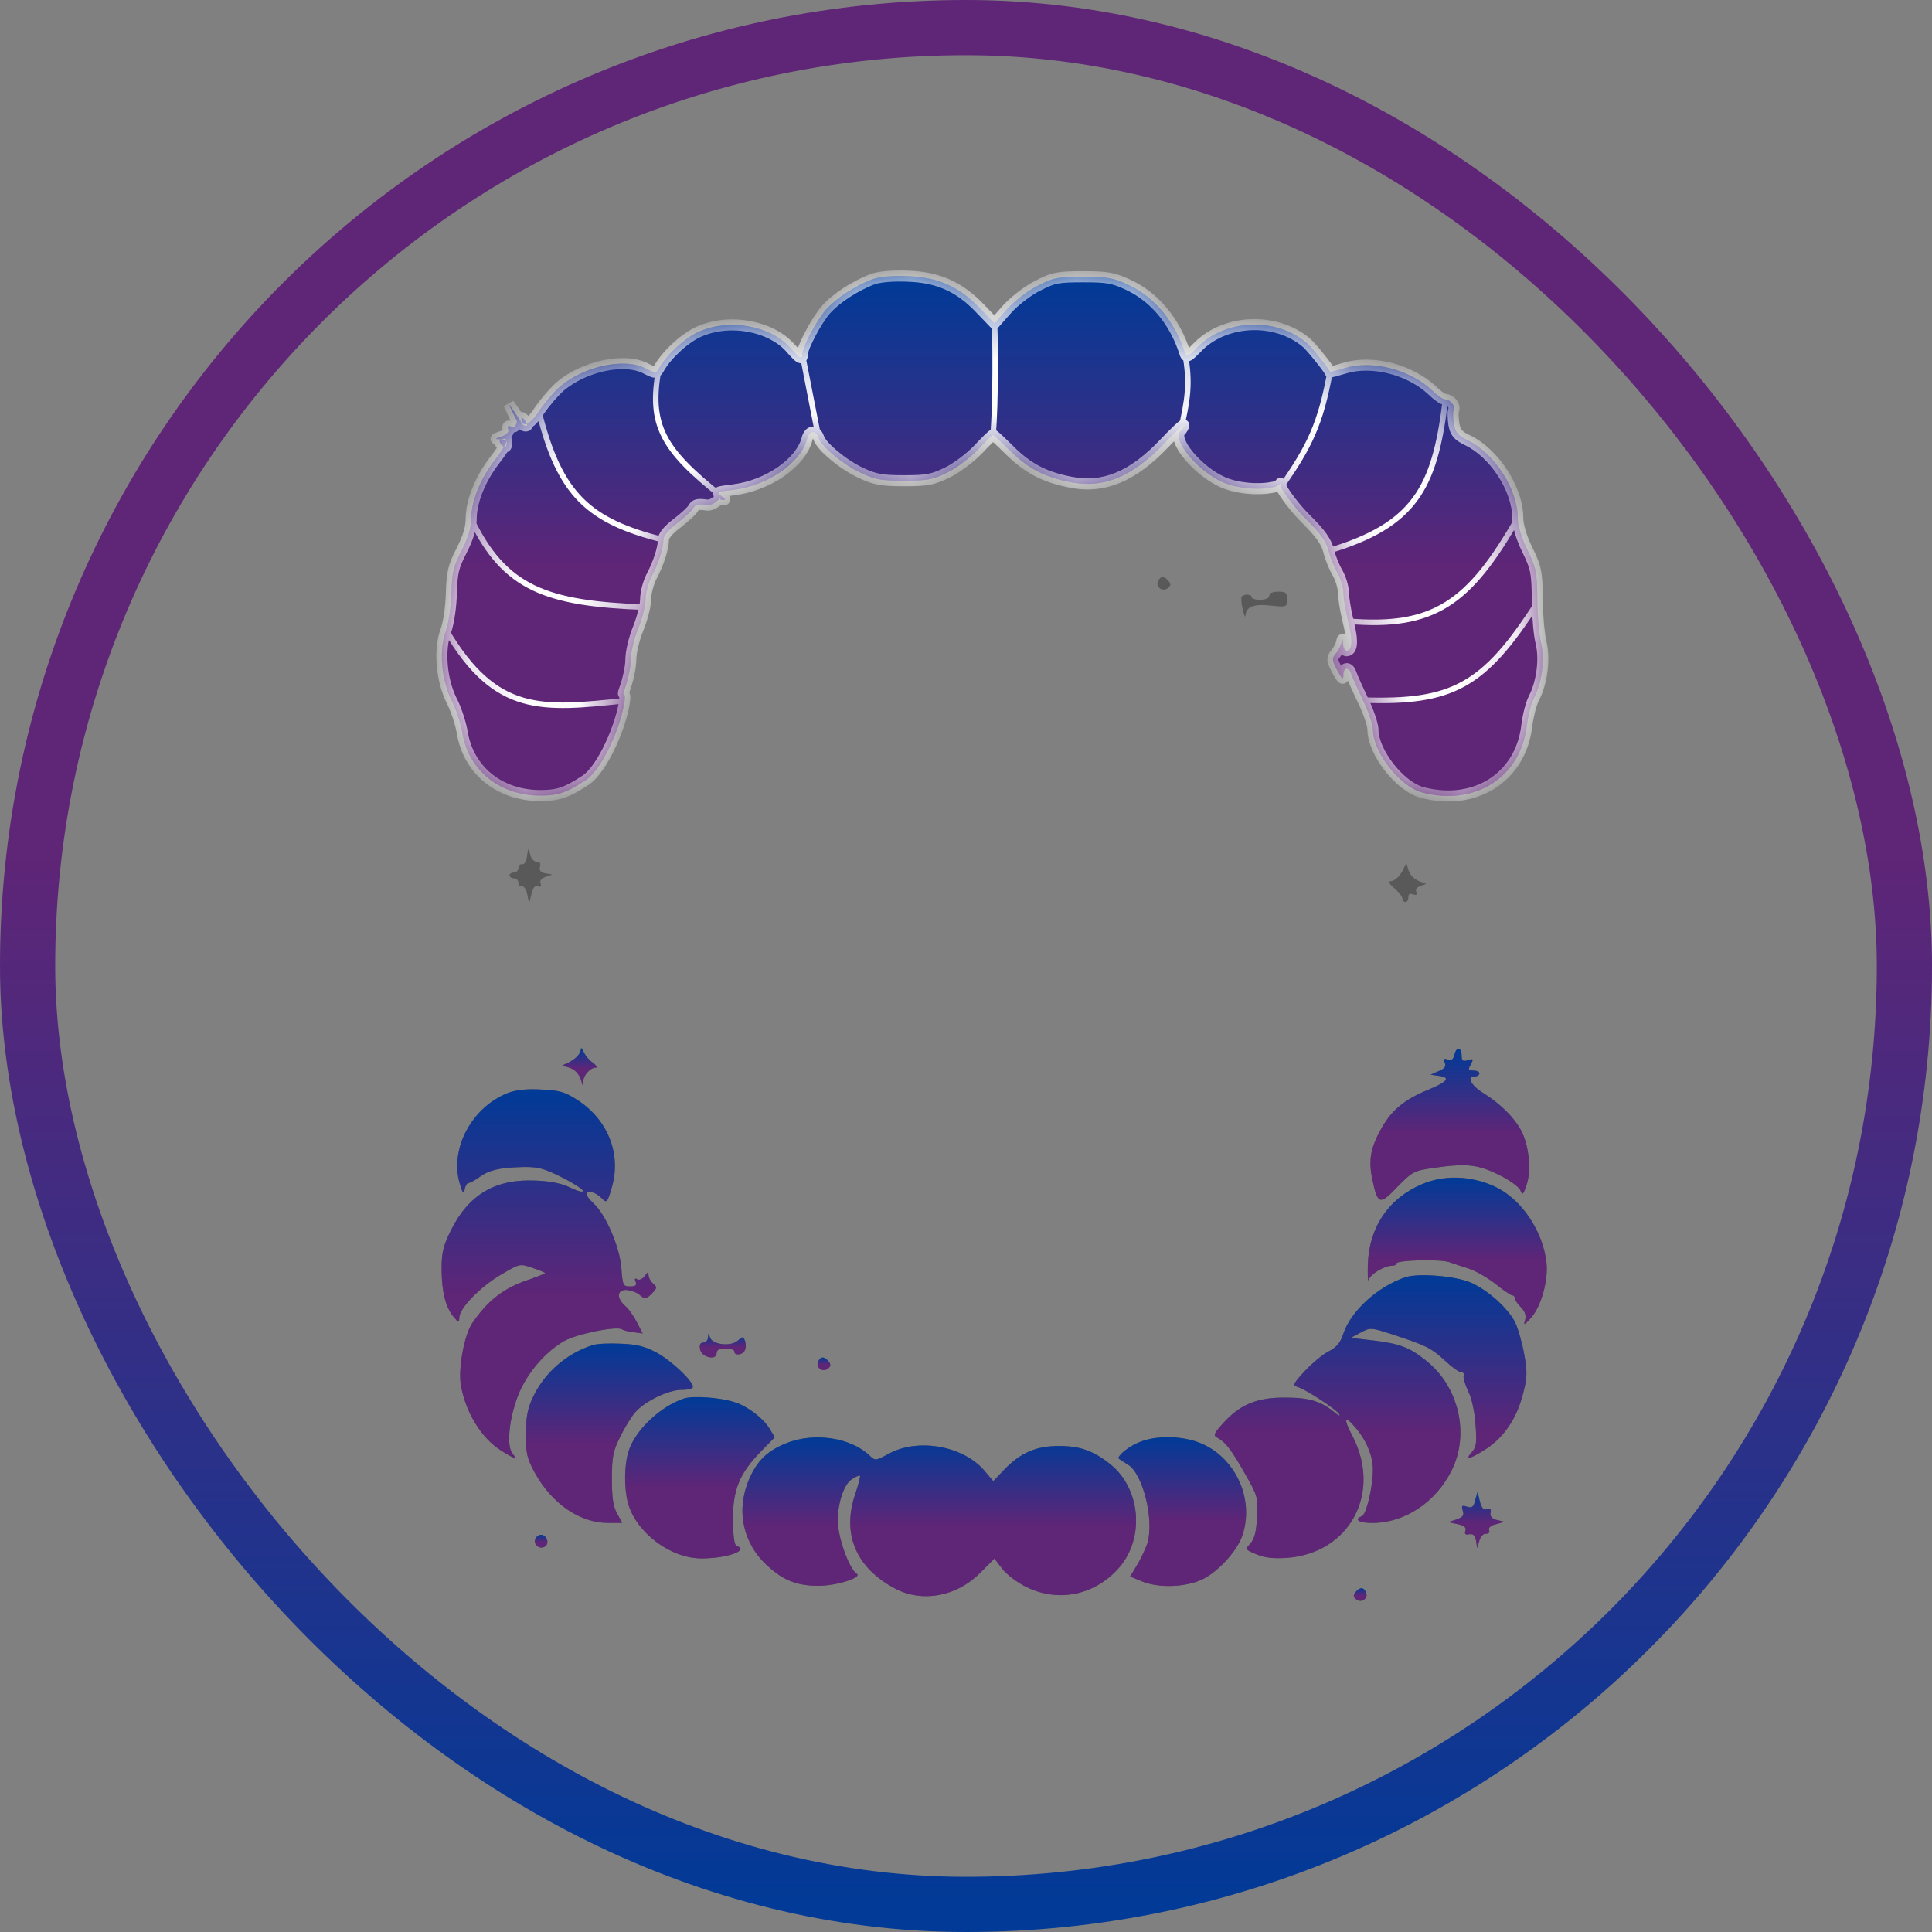 <svg width="35" height="35" viewBox="0 0 35 35" fill="none" xmlns="http://www.w3.org/2000/svg">
<rect x="0" y="0" width="35" height="35" fill="#808080" stroke="none"/>
<g clip-path="url(#clip0_9395_4173)">
<rect x="0.5" y="0.5" width="34" height="34" rx="17" stroke="url(#paint0_linear_9395_4173)"/>
<mask id="path-2-inside-1_9395_4173" fill="white">
<path d="M15.81 5.056C15.488 5.18 15.151 5.399 14.963 5.608C14.792 5.806 14.535 6.288 14.535 6.417C14.535 6.524 14.492 6.502 14.321 6.304C13.962 5.903 13.228 5.763 12.671 6.004C12.419 6.111 12.077 6.422 11.937 6.674C11.884 6.765 11.873 6.765 11.696 6.674C11.316 6.476 10.588 6.631 10.154 6.995C10.031 7.102 9.859 7.306 9.763 7.45C9.602 7.702 9.447 7.761 9.447 7.574C9.447 7.525 9.586 7.697 9.543 7.713C9.5 7.729 9.452 7.697 9.431 7.627L9.216 7.317L9.366 7.633C9.35 7.718 9.318 7.75 9.259 7.729C9.206 7.708 9.19 7.718 9.206 7.772C9.227 7.825 9.184 7.868 9.093 7.906C8.954 7.954 8.954 7.954 9.077 7.959C9.174 7.965 9.195 7.986 9.174 8.072C9.152 8.163 8.992 7.986 9.077 7.959C9.238 7.906 9.2 8.029 8.959 8.34C8.697 8.682 8.536 9.084 8.536 9.4C8.536 9.555 8.483 9.737 8.365 9.968C8.215 10.257 8.188 10.37 8.177 10.739C8.172 10.985 8.129 11.275 8.081 11.414C7.947 11.767 7.995 12.319 8.183 12.694C8.263 12.849 8.349 13.112 8.376 13.278C8.488 13.953 9.045 14.408 9.779 14.413C10.111 14.413 10.266 14.36 10.609 14.135C10.92 13.926 11.257 13.144 11.316 12.694C11.337 12.496 11.257 12.646 11.316 12.485C11.375 12.324 11.428 12.083 11.428 11.95C11.428 11.816 11.487 11.564 11.562 11.387C11.61 11.267 11.655 11.119 11.678 11C11.69 10.944 11.696 10.895 11.696 10.857C11.696 10.744 11.745 10.562 11.798 10.455C11.927 10.214 12.018 9.936 12.018 9.78C12.018 9.705 12.103 9.604 12.264 9.48C12.398 9.379 12.532 9.255 12.559 9.207C12.596 9.138 12.65 9.127 12.794 9.148C12.917 9.17 13.062 9.025 13.062 8.982C13.062 8.95 13.025 9.057 13.073 9.057C13.153 9.057 13.153 9.047 13.062 8.982C12.971 8.918 12.998 8.907 13.282 8.875C13.908 8.8 14.514 8.382 14.621 7.949C14.658 7.799 14.781 7.788 14.829 7.927C14.878 8.088 15.269 8.415 15.601 8.57C15.852 8.688 15.976 8.709 16.383 8.709C16.8 8.709 16.902 8.688 17.165 8.559C17.331 8.479 17.577 8.291 17.716 8.147C17.856 7.997 17.979 7.879 17.99 7.879C18 7.879 18.14 8.007 18.295 8.163C18.622 8.484 18.922 8.645 19.398 8.736C19.993 8.854 20.523 8.634 21.096 8.029C21.289 7.825 21.444 7.681 21.444 7.702C21.444 7.729 21.417 7.777 21.385 7.809C21.225 7.97 21.701 8.538 22.151 8.736C22.408 8.848 22.799 8.886 23.088 8.822C23.233 8.789 23.179 8.693 23.211 8.822C23.232 8.902 23.479 9.229 23.667 9.411C23.919 9.662 24.026 9.807 24.069 9.978C24.101 10.107 24.176 10.289 24.235 10.386C24.288 10.482 24.336 10.637 24.336 10.728C24.336 10.814 24.374 11.055 24.422 11.253C24.513 11.612 24.502 11.789 24.39 11.789C24.363 11.789 24.331 11.735 24.331 11.666C24.326 11.559 24.32 11.559 24.299 11.655C24.283 11.714 24.235 11.8 24.192 11.848C24.128 11.928 24.128 11.96 24.224 12.142C24.315 12.308 24.336 12.324 24.336 12.228C24.336 12.089 24.433 12.073 24.476 12.201C24.492 12.255 24.588 12.469 24.69 12.683C24.792 12.892 24.872 13.133 24.872 13.219C24.872 13.626 25.359 14.247 25.756 14.354C26.709 14.611 27.539 14.092 27.657 13.165C27.678 12.978 27.737 12.748 27.786 12.656C27.936 12.367 27.989 11.944 27.919 11.649C27.885 11.516 27.855 11.201 27.851 10.922C27.85 10.898 27.85 10.875 27.85 10.851C27.845 10.364 27.828 10.284 27.668 9.957C27.561 9.737 27.496 9.518 27.496 9.384C27.496 8.859 27.068 8.2 26.575 7.97C26.42 7.895 26.366 7.836 26.34 7.691C26.323 7.59 26.318 7.472 26.334 7.429C26.366 7.349 26.275 7.236 26.179 7.236C26.141 7.236 26.034 7.161 25.938 7.065C25.531 6.69 24.856 6.519 24.363 6.668C24.218 6.711 24.101 6.743 24.095 6.738C24.069 6.674 23.753 6.277 23.667 6.208C23.11 5.737 22.173 5.779 21.68 6.304C21.519 6.47 21.492 6.481 21.466 6.395C21.284 5.822 20.919 5.383 20.437 5.158C20.175 5.035 20.062 5.013 19.623 5.013C19.168 5.013 19.082 5.03 18.804 5.174C18.627 5.26 18.386 5.447 18.252 5.592L18.016 5.86L17.748 5.581C17.374 5.19 16.988 5.019 16.436 5.003C16.174 4.992 15.933 5.013 15.81 5.056Z"/>
</mask>
<path d="M15.81 5.056C15.488 5.18 15.151 5.399 14.963 5.608C14.792 5.806 14.535 6.288 14.535 6.417C14.535 6.524 14.492 6.502 14.321 6.304C13.962 5.903 13.228 5.763 12.671 6.004C12.419 6.111 12.077 6.422 11.937 6.674C11.884 6.765 11.873 6.765 11.696 6.674C11.316 6.476 10.588 6.631 10.154 6.995C10.031 7.102 9.859 7.306 9.763 7.45C9.602 7.702 9.447 7.761 9.447 7.574C9.447 7.525 9.586 7.697 9.543 7.713C9.5 7.729 9.452 7.697 9.431 7.627L9.216 7.317L9.366 7.633C9.35 7.718 9.318 7.75 9.259 7.729C9.206 7.708 9.19 7.718 9.206 7.772C9.227 7.825 9.184 7.868 9.093 7.906C8.954 7.954 8.954 7.954 9.077 7.959C9.174 7.965 9.195 7.986 9.174 8.072C9.152 8.163 8.992 7.986 9.077 7.959C9.238 7.906 9.2 8.029 8.959 8.34C8.697 8.682 8.536 9.084 8.536 9.4C8.536 9.555 8.483 9.737 8.365 9.968C8.215 10.257 8.188 10.37 8.177 10.739C8.172 10.985 8.129 11.275 8.081 11.414C7.947 11.767 7.995 12.319 8.183 12.694C8.263 12.849 8.349 13.112 8.376 13.278C8.488 13.953 9.045 14.408 9.779 14.413C10.111 14.413 10.266 14.36 10.609 14.135C10.92 13.926 11.257 13.144 11.316 12.694C11.337 12.496 11.257 12.646 11.316 12.485C11.375 12.324 11.428 12.083 11.428 11.95C11.428 11.816 11.487 11.564 11.562 11.387C11.61 11.267 11.655 11.119 11.678 11C11.69 10.944 11.696 10.895 11.696 10.857C11.696 10.744 11.745 10.562 11.798 10.455C11.927 10.214 12.018 9.936 12.018 9.78C12.018 9.705 12.103 9.604 12.264 9.48C12.398 9.379 12.532 9.255 12.559 9.207C12.596 9.138 12.65 9.127 12.794 9.148C12.917 9.17 13.062 9.025 13.062 8.982C13.062 8.95 13.025 9.057 13.073 9.057C13.153 9.057 13.153 9.047 13.062 8.982C12.971 8.918 12.998 8.907 13.282 8.875C13.908 8.8 14.514 8.382 14.621 7.949C14.658 7.799 14.781 7.788 14.829 7.927C14.878 8.088 15.269 8.415 15.601 8.57C15.852 8.688 15.976 8.709 16.383 8.709C16.8 8.709 16.902 8.688 17.165 8.559C17.331 8.479 17.577 8.291 17.716 8.147C17.856 7.997 17.979 7.879 17.99 7.879C18 7.879 18.14 8.007 18.295 8.163C18.622 8.484 18.922 8.645 19.398 8.736C19.993 8.854 20.523 8.634 21.096 8.029C21.289 7.825 21.444 7.681 21.444 7.702C21.444 7.729 21.417 7.777 21.385 7.809C21.225 7.97 21.701 8.538 22.151 8.736C22.408 8.848 22.799 8.886 23.088 8.822C23.233 8.789 23.179 8.693 23.211 8.822C23.232 8.902 23.479 9.229 23.667 9.411C23.919 9.662 24.026 9.807 24.069 9.978C24.101 10.107 24.176 10.289 24.235 10.386C24.288 10.482 24.336 10.637 24.336 10.728C24.336 10.814 24.374 11.055 24.422 11.253C24.513 11.612 24.502 11.789 24.39 11.789C24.363 11.789 24.331 11.735 24.331 11.666C24.326 11.559 24.32 11.559 24.299 11.655C24.283 11.714 24.235 11.8 24.192 11.848C24.128 11.928 24.128 11.96 24.224 12.142C24.315 12.308 24.336 12.324 24.336 12.228C24.336 12.089 24.433 12.073 24.476 12.201C24.492 12.255 24.588 12.469 24.69 12.683C24.792 12.892 24.872 13.133 24.872 13.219C24.872 13.626 25.359 14.247 25.756 14.354C26.709 14.611 27.539 14.092 27.657 13.165C27.678 12.978 27.737 12.748 27.786 12.656C27.936 12.367 27.989 11.944 27.919 11.649C27.885 11.516 27.855 11.201 27.851 10.922C27.85 10.898 27.85 10.875 27.85 10.851C27.845 10.364 27.828 10.284 27.668 9.957C27.561 9.737 27.496 9.518 27.496 9.384C27.496 8.859 27.068 8.2 26.575 7.97C26.42 7.895 26.366 7.836 26.34 7.691C26.323 7.59 26.318 7.472 26.334 7.429C26.366 7.349 26.275 7.236 26.179 7.236C26.141 7.236 26.034 7.161 25.938 7.065C25.531 6.69 24.856 6.519 24.363 6.668C24.218 6.711 24.101 6.743 24.095 6.738C24.069 6.674 23.753 6.277 23.667 6.208C23.11 5.737 22.173 5.779 21.68 6.304C21.519 6.47 21.492 6.481 21.466 6.395C21.284 5.822 20.919 5.383 20.437 5.158C20.175 5.035 20.062 5.013 19.623 5.013C19.168 5.013 19.082 5.03 18.804 5.174C18.627 5.26 18.386 5.447 18.252 5.592L18.016 5.86L17.748 5.581C17.374 5.19 16.988 5.019 16.436 5.003C16.174 4.992 15.933 5.013 15.81 5.056Z" fill="#595959"/>
<path d="M15.81 5.056C15.488 5.18 15.151 5.399 14.963 5.608C14.792 5.806 14.535 6.288 14.535 6.417C14.535 6.524 14.492 6.502 14.321 6.304C13.962 5.903 13.228 5.763 12.671 6.004C12.419 6.111 12.077 6.422 11.937 6.674C11.884 6.765 11.873 6.765 11.696 6.674C11.316 6.476 10.588 6.631 10.154 6.995C10.031 7.102 9.859 7.306 9.763 7.45C9.602 7.702 9.447 7.761 9.447 7.574C9.447 7.525 9.586 7.697 9.543 7.713C9.5 7.729 9.452 7.697 9.431 7.627L9.216 7.317L9.366 7.633C9.35 7.718 9.318 7.75 9.259 7.729C9.206 7.708 9.19 7.718 9.206 7.772C9.227 7.825 9.184 7.868 9.093 7.906C8.954 7.954 8.954 7.954 9.077 7.959C9.174 7.965 9.195 7.986 9.174 8.072C9.152 8.163 8.992 7.986 9.077 7.959C9.238 7.906 9.2 8.029 8.959 8.34C8.697 8.682 8.536 9.084 8.536 9.4C8.536 9.555 8.483 9.737 8.365 9.968C8.215 10.257 8.188 10.37 8.177 10.739C8.172 10.985 8.129 11.275 8.081 11.414C7.947 11.767 7.995 12.319 8.183 12.694C8.263 12.849 8.349 13.112 8.376 13.278C8.488 13.953 9.045 14.408 9.779 14.413C10.111 14.413 10.266 14.36 10.609 14.135C10.92 13.926 11.257 13.144 11.316 12.694C11.337 12.496 11.257 12.646 11.316 12.485C11.375 12.324 11.428 12.083 11.428 11.95C11.428 11.816 11.487 11.564 11.562 11.387C11.61 11.267 11.655 11.119 11.678 11C11.69 10.944 11.696 10.895 11.696 10.857C11.696 10.744 11.745 10.562 11.798 10.455C11.927 10.214 12.018 9.936 12.018 9.78C12.018 9.705 12.103 9.604 12.264 9.48C12.398 9.379 12.532 9.255 12.559 9.207C12.596 9.138 12.65 9.127 12.794 9.148C12.917 9.17 13.062 9.025 13.062 8.982C13.062 8.95 13.025 9.057 13.073 9.057C13.153 9.057 13.153 9.047 13.062 8.982C12.971 8.918 12.998 8.907 13.282 8.875C13.908 8.8 14.514 8.382 14.621 7.949C14.658 7.799 14.781 7.788 14.829 7.927C14.878 8.088 15.269 8.415 15.601 8.57C15.852 8.688 15.976 8.709 16.383 8.709C16.8 8.709 16.902 8.688 17.165 8.559C17.331 8.479 17.577 8.291 17.716 8.147C17.856 7.997 17.979 7.879 17.99 7.879C18 7.879 18.14 8.007 18.295 8.163C18.622 8.484 18.922 8.645 19.398 8.736C19.993 8.854 20.523 8.634 21.096 8.029C21.289 7.825 21.444 7.681 21.444 7.702C21.444 7.729 21.417 7.777 21.385 7.809C21.225 7.97 21.701 8.538 22.151 8.736C22.408 8.848 22.799 8.886 23.088 8.822C23.233 8.789 23.179 8.693 23.211 8.822C23.232 8.902 23.479 9.229 23.667 9.411C23.919 9.662 24.026 9.807 24.069 9.978C24.101 10.107 24.176 10.289 24.235 10.386C24.288 10.482 24.336 10.637 24.336 10.728C24.336 10.814 24.374 11.055 24.422 11.253C24.513 11.612 24.502 11.789 24.39 11.789C24.363 11.789 24.331 11.735 24.331 11.666C24.326 11.559 24.32 11.559 24.299 11.655C24.283 11.714 24.235 11.8 24.192 11.848C24.128 11.928 24.128 11.96 24.224 12.142C24.315 12.308 24.336 12.324 24.336 12.228C24.336 12.089 24.433 12.073 24.476 12.201C24.492 12.255 24.588 12.469 24.69 12.683C24.792 12.892 24.872 13.133 24.872 13.219C24.872 13.626 25.359 14.247 25.756 14.354C26.709 14.611 27.539 14.092 27.657 13.165C27.678 12.978 27.737 12.748 27.786 12.656C27.936 12.367 27.989 11.944 27.919 11.649C27.885 11.516 27.855 11.201 27.851 10.922C27.85 10.898 27.85 10.875 27.85 10.851C27.845 10.364 27.828 10.284 27.668 9.957C27.561 9.737 27.496 9.518 27.496 9.384C27.496 8.859 27.068 8.2 26.575 7.97C26.42 7.895 26.366 7.836 26.34 7.691C26.323 7.59 26.318 7.472 26.334 7.429C26.366 7.349 26.275 7.236 26.179 7.236C26.141 7.236 26.034 7.161 25.938 7.065C25.531 6.69 24.856 6.519 24.363 6.668C24.218 6.711 24.101 6.743 24.095 6.738C24.069 6.674 23.753 6.277 23.667 6.208C23.11 5.737 22.173 5.779 21.68 6.304C21.519 6.47 21.492 6.481 21.466 6.395C21.284 5.822 20.919 5.383 20.437 5.158C20.175 5.035 20.062 5.013 19.623 5.013C19.168 5.013 19.082 5.03 18.804 5.174C18.627 5.26 18.386 5.447 18.252 5.592L18.016 5.86L17.748 5.581C17.374 5.19 16.988 5.019 16.436 5.003C16.174 4.992 15.933 5.013 15.81 5.056Z" fill="url(#paint1_linear_9395_4173)"/>
<path d="M18.016 5.86L18.066 5.856C18.08 6.029 18.093 7.333 18.039 7.884L17.99 7.879L17.94 7.874C17.993 7.33 17.98 6.032 17.966 5.864L18.016 5.86ZM21.466 6.395L21.515 6.386C21.618 6.93 21.567 7.258 21.434 7.821L21.385 7.809L21.337 7.798C21.468 7.241 21.515 6.929 21.416 6.405L21.466 6.395ZM24.095 6.738L24.145 6.747C24.057 7.221 23.964 7.563 23.826 7.878C23.689 8.194 23.509 8.482 23.252 8.85L23.211 8.822L23.17 8.793C23.426 8.426 23.602 8.145 23.735 7.838C23.868 7.532 23.96 7.199 24.046 6.729L24.095 6.738ZM14.535 6.417L14.584 6.407L14.731 7.162L14.682 7.172L14.633 7.182L14.486 6.426L14.535 6.417ZM14.682 7.172L14.731 7.162L14.879 7.918L14.829 7.927L14.78 7.937L14.633 7.182L14.682 7.172ZM11.937 6.674L11.986 6.683C11.891 7.19 11.911 7.546 12.077 7.876C12.245 8.21 12.567 8.525 13.093 8.943L13.062 8.982L13.031 9.021C12.504 8.603 12.167 8.276 11.988 7.921C11.807 7.563 11.791 7.183 11.888 6.665L11.937 6.674ZM26.179 7.306L26.228 7.313C26.131 8.075 25.994 8.638 25.678 9.068C25.361 9.5 24.87 9.792 24.083 10.026L24.069 9.978L24.054 9.931C24.831 9.699 25.299 9.416 25.597 9.009C25.897 8.601 26.032 8.06 26.129 7.3L26.179 7.306ZM9.763 7.45L9.811 7.439C9.998 8.197 10.223 8.685 10.563 9.025C10.902 9.365 11.362 9.563 12.03 9.732L12.018 9.78L12.005 9.829C11.331 9.659 10.851 9.455 10.492 9.096C10.133 8.736 9.902 8.228 9.714 7.462L9.763 7.45ZM8.536 9.4L8.581 9.379C8.88 10.004 9.215 10.377 9.69 10.605C10.168 10.834 10.794 10.917 11.68 10.95L11.678 11L11.677 11.05C10.79 11.017 10.146 10.933 9.647 10.695C9.145 10.455 8.796 10.061 8.491 9.422L8.536 9.4ZM27.496 9.384L27.54 9.409C27.099 10.181 26.713 10.691 26.237 10.989C25.759 11.288 25.198 11.369 24.418 11.303L24.422 11.253L24.426 11.203C25.196 11.268 25.732 11.187 26.184 10.904C26.638 10.62 27.014 10.13 27.453 9.359L27.496 9.384ZM27.851 10.922L27.892 10.949C27.405 11.707 27.014 12.17 26.536 12.434C26.058 12.698 25.5 12.759 24.688 12.733L24.69 12.683L24.692 12.633C25.499 12.659 26.034 12.597 26.488 12.346C26.943 12.095 27.323 11.651 27.808 10.895L27.851 10.922ZM8.081 11.414L8.124 11.389C8.571 12.15 8.998 12.497 9.49 12.64C9.988 12.784 10.56 12.723 11.311 12.644L11.316 12.694L11.321 12.744C10.578 12.821 9.983 12.887 9.462 12.736C8.937 12.584 8.492 12.213 8.038 11.439L8.081 11.414ZM15.81 5.056L15.774 4.963L15.777 4.962L15.81 5.056ZM14.963 5.608L14.888 5.543L14.889 5.541L14.963 5.608ZM14.321 6.304L14.395 6.238L14.396 6.239L14.321 6.304ZM12.671 6.004L12.711 6.096L12.71 6.096L12.671 6.004ZM11.937 6.674L12.025 6.722L12.024 6.725L11.937 6.674ZM11.696 6.674L11.65 6.763L11.65 6.763L11.696 6.674ZM10.154 6.995L10.088 6.92L10.089 6.919L10.154 6.995ZM9.763 7.45L9.678 7.397L9.68 7.395L9.763 7.45ZM9.431 7.627L9.513 7.57L9.522 7.583L9.526 7.598L9.431 7.627ZM9.216 7.317L9.126 7.359L9.299 7.26L9.216 7.317ZM9.366 7.633L9.457 7.59L9.471 7.619L9.465 7.651L9.366 7.633ZM9.259 7.729L9.225 7.823L9.222 7.822L9.259 7.729ZM9.206 7.772L9.113 7.809L9.11 7.801L9.206 7.772ZM9.093 7.906L9.131 7.998L9.126 8L9.093 7.906ZM9.174 8.072L9.076 8.049L9.077 8.047L9.174 8.072ZM8.959 8.34L8.88 8.279L8.88 8.278L8.959 8.34ZM8.365 9.968L8.454 10.013L8.454 10.014L8.365 9.968ZM8.177 10.739L8.077 10.737L8.077 10.736L8.177 10.739ZM8.081 11.414L8.176 11.447L8.175 11.449L8.081 11.414ZM8.183 12.694L8.094 12.74L8.093 12.739L8.183 12.694ZM8.376 13.278L8.277 13.294L8.277 13.294L8.376 13.278ZM9.779 14.413V14.513L9.778 14.513L9.779 14.413ZM10.609 14.135L10.665 14.218L10.664 14.218L10.609 14.135ZM11.316 12.694L11.415 12.705L11.415 12.707L11.316 12.694ZM11.562 11.387L11.655 11.424L11.654 11.426L11.562 11.387ZM11.798 10.455L11.709 10.41L11.71 10.408L11.798 10.455ZM12.264 9.48L12.203 9.401L12.204 9.401L12.264 9.48ZM12.559 9.207L12.647 9.255L12.646 9.256L12.559 9.207ZM12.794 9.148L12.809 9.049L12.811 9.05L12.794 9.148ZM13.282 8.875L13.293 8.974L13.293 8.975L13.282 8.875ZM14.621 7.949L14.524 7.925L14.524 7.924L14.621 7.949ZM14.829 7.927L14.924 7.894L14.925 7.898L14.829 7.927ZM15.601 8.57L15.643 8.479L15.643 8.479L15.601 8.57ZM17.165 8.559L17.121 8.469L17.121 8.469L17.165 8.559ZM17.716 8.147L17.79 8.215L17.788 8.216L17.716 8.147ZM18.295 8.163L18.225 8.234L18.224 8.234L18.295 8.163ZM19.398 8.736L19.417 8.638L19.418 8.638L19.398 8.736ZM21.096 8.029L21.023 7.96L21.023 7.96L21.096 8.029ZM22.151 8.736L22.111 8.828L22.111 8.827L22.151 8.736ZM23.211 8.822L23.114 8.847L23.114 8.846L23.211 8.822ZM23.667 9.411L23.737 9.339L23.738 9.34L23.667 9.411ZM24.235 10.386L24.32 10.333L24.322 10.337L24.235 10.386ZM24.422 11.253L24.325 11.278L24.325 11.277L24.422 11.253ZM24.331 11.666L24.431 11.661V11.666H24.331ZM24.299 11.655L24.397 11.677L24.395 11.681L24.299 11.655ZM24.192 11.848L24.114 11.785L24.117 11.781L24.192 11.848ZM24.224 12.142L24.136 12.19L24.136 12.189L24.224 12.142ZM24.476 12.201L24.57 12.17L24.571 12.172L24.476 12.201ZM24.69 12.683L24.6 12.727L24.599 12.726L24.69 12.683ZM25.756 14.354L25.73 14.451L25.73 14.451L25.756 14.354ZM27.657 13.165L27.756 13.177L27.756 13.178L27.657 13.165ZM27.786 12.656L27.874 12.703L27.874 12.703L27.786 12.656ZM27.919 11.649L28.016 11.624L28.017 11.627L27.919 11.649ZM27.85 10.851L27.95 10.85V10.851H27.85ZM27.668 9.957L27.578 10.001L27.578 10.001L27.668 9.957ZM26.575 7.97L26.533 8.061L26.532 8.06L26.575 7.97ZM26.34 7.691L26.241 7.71L26.241 7.707L26.34 7.691ZM26.334 7.429L26.241 7.394L26.241 7.392L26.334 7.429ZM25.938 7.065L26.006 6.991L26.009 6.994L25.938 7.065ZM24.363 6.668L24.392 6.764L24.392 6.764L24.363 6.668ZM24.095 6.738L24.025 6.809L24.011 6.795L24.003 6.777L24.095 6.738ZM23.667 6.208L23.604 6.285L23.602 6.284L23.667 6.208ZM21.68 6.304L21.753 6.373L21.752 6.374L21.68 6.304ZM21.466 6.395L21.561 6.365L21.561 6.366L21.466 6.395ZM20.437 5.158L20.395 5.249L20.395 5.249L20.437 5.158ZM18.804 5.174L18.85 5.263L18.847 5.264L18.804 5.174ZM18.252 5.592L18.177 5.526L18.179 5.524L18.252 5.592ZM18.016 5.86L18.091 5.926L18.02 6.007L17.944 5.929L18.016 5.86ZM17.748 5.581L17.676 5.651L17.676 5.65L17.748 5.581ZM16.436 5.003L16.433 5.103L16.432 5.103L16.436 5.003ZM11.678 11L11.581 10.98L11.678 11ZM27.851 10.922L27.75 10.924L27.851 10.922ZM15.81 5.056L15.845 5.15C15.536 5.269 15.213 5.48 15.038 5.675L14.963 5.608L14.889 5.541C15.089 5.318 15.441 5.091 15.774 4.963L15.81 5.056ZM14.963 5.608L15.039 5.673C14.96 5.764 14.857 5.927 14.773 6.085C14.732 6.164 14.696 6.239 14.671 6.301C14.658 6.333 14.649 6.359 14.643 6.381C14.639 6.391 14.637 6.4 14.636 6.406C14.636 6.41 14.635 6.412 14.635 6.414C14.635 6.416 14.635 6.417 14.635 6.417H14.535H14.435C14.435 6.387 14.442 6.355 14.45 6.326C14.459 6.295 14.471 6.262 14.485 6.227C14.514 6.156 14.553 6.074 14.597 5.992C14.684 5.828 14.795 5.65 14.888 5.543L14.963 5.608ZM14.535 6.417H14.635C14.635 6.433 14.634 6.45 14.632 6.467C14.629 6.482 14.624 6.506 14.609 6.528C14.591 6.555 14.561 6.577 14.521 6.58C14.488 6.583 14.461 6.572 14.446 6.564C14.415 6.548 14.384 6.52 14.356 6.491C14.325 6.46 14.288 6.42 14.245 6.37L14.321 6.304L14.396 6.239C14.439 6.288 14.472 6.324 14.497 6.35C14.51 6.363 14.52 6.372 14.528 6.378C14.536 6.385 14.539 6.387 14.538 6.386C14.538 6.386 14.535 6.384 14.529 6.383C14.524 6.382 14.515 6.38 14.504 6.381C14.475 6.383 14.454 6.4 14.443 6.416C14.434 6.429 14.434 6.438 14.434 6.435C14.434 6.433 14.435 6.427 14.435 6.417H14.535ZM14.321 6.304L14.246 6.371C14.085 6.19 13.834 6.064 13.552 6.012C13.271 5.96 12.969 5.984 12.711 6.096L12.671 6.004L12.631 5.913C12.93 5.783 13.273 5.757 13.588 5.815C13.903 5.873 14.198 6.017 14.395 6.238L14.321 6.304ZM12.671 6.004L12.71 6.096C12.598 6.144 12.459 6.24 12.329 6.359C12.2 6.477 12.087 6.609 12.025 6.722L11.937 6.674L11.85 6.625C11.927 6.487 12.055 6.338 12.195 6.211C12.334 6.084 12.492 5.972 12.632 5.912L12.671 6.004ZM11.937 6.674L12.024 6.725C12.011 6.745 11.995 6.774 11.973 6.796C11.946 6.823 11.909 6.842 11.863 6.842C11.826 6.842 11.79 6.829 11.762 6.817C11.731 6.804 11.694 6.785 11.65 6.763L11.696 6.674L11.742 6.585C11.787 6.608 11.817 6.623 11.84 6.633C11.865 6.644 11.869 6.642 11.863 6.642C11.858 6.642 11.851 6.643 11.843 6.647C11.836 6.65 11.832 6.654 11.831 6.655C11.83 6.655 11.832 6.654 11.836 6.648C11.84 6.642 11.845 6.634 11.851 6.623L11.937 6.674ZM11.696 6.674L11.65 6.763C11.489 6.679 11.239 6.664 10.966 6.721C10.695 6.778 10.421 6.902 10.218 7.072L10.154 6.995L10.089 6.919C10.321 6.724 10.627 6.588 10.925 6.526C11.219 6.464 11.523 6.471 11.742 6.585L11.696 6.674ZM10.154 6.995L10.219 7.071C10.104 7.171 9.939 7.367 9.846 7.506L9.763 7.45L9.68 7.395C9.78 7.245 9.957 7.034 10.088 6.92L10.154 6.995ZM9.763 7.45L9.847 7.504C9.804 7.572 9.76 7.628 9.717 7.672C9.675 7.715 9.629 7.751 9.581 7.77C9.53 7.79 9.459 7.795 9.403 7.74C9.357 7.694 9.347 7.628 9.347 7.574H9.447H9.547C9.547 7.613 9.556 7.61 9.544 7.598C9.523 7.577 9.5 7.587 9.508 7.583C9.519 7.579 9.542 7.566 9.574 7.532C9.605 7.5 9.641 7.455 9.678 7.397L9.763 7.45ZM9.447 7.574H9.347C9.347 7.562 9.348 7.535 9.367 7.508C9.391 7.476 9.427 7.464 9.455 7.465C9.479 7.466 9.497 7.474 9.505 7.478C9.515 7.483 9.523 7.489 9.529 7.494C9.551 7.511 9.574 7.536 9.591 7.559C9.608 7.582 9.627 7.611 9.639 7.64C9.644 7.654 9.653 7.678 9.651 7.705C9.651 7.72 9.647 7.741 9.634 7.761C9.62 7.783 9.6 7.798 9.578 7.807L9.543 7.713L9.508 7.619C9.492 7.625 9.476 7.637 9.464 7.655C9.454 7.671 9.452 7.687 9.451 7.696C9.451 7.704 9.452 7.71 9.453 7.713C9.453 7.715 9.454 7.716 9.453 7.715C9.453 7.713 9.45 7.708 9.446 7.701C9.442 7.694 9.437 7.687 9.431 7.68C9.426 7.672 9.42 7.666 9.415 7.66C9.413 7.658 9.411 7.656 9.409 7.654C9.408 7.653 9.407 7.652 9.407 7.652C9.407 7.652 9.408 7.653 9.408 7.653C9.409 7.654 9.411 7.655 9.414 7.656C9.417 7.658 9.43 7.665 9.45 7.665C9.461 7.665 9.475 7.664 9.491 7.657C9.507 7.65 9.52 7.639 9.529 7.626C9.538 7.614 9.542 7.602 9.544 7.593C9.546 7.585 9.547 7.578 9.547 7.574H9.447ZM9.543 7.713L9.578 7.807C9.521 7.828 9.463 7.815 9.42 7.783C9.378 7.752 9.35 7.706 9.335 7.657L9.431 7.627L9.526 7.598C9.532 7.618 9.54 7.623 9.538 7.622C9.537 7.621 9.533 7.619 9.527 7.617C9.521 7.616 9.514 7.617 9.508 7.619L9.543 7.713ZM9.431 7.627L9.348 7.684L9.134 7.373L9.216 7.317L9.299 7.26L9.513 7.57L9.431 7.627ZM9.216 7.317L9.307 7.274L9.457 7.59L9.366 7.633L9.276 7.675L9.126 7.359L9.216 7.317ZM9.366 7.633L9.465 7.651C9.456 7.698 9.439 7.755 9.397 7.794C9.343 7.844 9.277 7.842 9.225 7.823L9.259 7.729L9.293 7.635C9.299 7.637 9.295 7.635 9.287 7.636C9.283 7.636 9.278 7.637 9.273 7.64C9.268 7.642 9.264 7.645 9.261 7.647C9.256 7.652 9.256 7.654 9.259 7.648C9.262 7.642 9.265 7.631 9.268 7.614L9.366 7.633ZM9.259 7.729L9.222 7.822C9.212 7.818 9.21 7.818 9.213 7.818C9.214 7.818 9.24 7.822 9.267 7.802C9.298 7.778 9.3 7.747 9.3 7.741C9.3 7.734 9.299 7.733 9.302 7.743L9.206 7.772L9.11 7.801C9.105 7.784 9.1 7.762 9.1 7.739C9.1 7.715 9.107 7.673 9.145 7.643C9.181 7.615 9.221 7.617 9.239 7.62C9.26 7.623 9.28 7.63 9.296 7.636L9.259 7.729ZM9.206 7.772L9.299 7.735C9.31 7.764 9.315 7.796 9.308 7.83C9.302 7.863 9.285 7.89 9.267 7.911C9.232 7.951 9.181 7.978 9.131 7.998L9.093 7.906L9.055 7.813C9.075 7.805 9.089 7.798 9.1 7.791C9.111 7.785 9.115 7.78 9.117 7.779C9.117 7.778 9.114 7.782 9.112 7.79C9.11 7.8 9.112 7.807 9.113 7.809L9.206 7.772ZM9.093 7.906L9.126 8C9.09 8.013 9.066 8.021 9.051 8.027C9.043 8.03 9.041 8.031 9.041 8.031C9.041 8.031 9.046 8.029 9.051 8.024C9.054 8.022 9.074 8.007 9.083 7.977C9.088 7.96 9.089 7.938 9.081 7.917C9.075 7.897 9.063 7.884 9.054 7.876C9.039 7.862 9.023 7.858 9.021 7.857C9.014 7.855 9.011 7.855 9.018 7.856C9.03 7.857 9.049 7.858 9.082 7.859L9.077 7.959L9.073 8.059C9.044 8.058 9.017 8.057 8.998 8.055C8.99 8.054 8.976 8.053 8.962 8.048C8.956 8.046 8.938 8.041 8.921 8.026C8.912 8.017 8.899 8.003 8.892 7.982C8.885 7.96 8.885 7.938 8.891 7.92C8.9 7.889 8.922 7.872 8.927 7.867C8.935 7.861 8.943 7.857 8.948 7.854C8.958 7.849 8.969 7.844 8.978 7.84C8.998 7.833 9.027 7.823 9.061 7.811L9.093 7.906ZM9.077 7.959L9.083 7.859C9.109 7.861 9.137 7.864 9.162 7.87C9.187 7.877 9.219 7.891 9.245 7.919C9.271 7.95 9.28 7.985 9.281 8.015C9.282 8.043 9.277 8.071 9.271 8.096L9.174 8.072L9.077 8.047C9.079 8.039 9.08 8.033 9.081 8.028C9.081 8.024 9.081 8.022 9.081 8.022C9.081 8.023 9.081 8.027 9.083 8.032C9.086 8.039 9.089 8.045 9.095 8.051C9.105 8.063 9.115 8.065 9.11 8.064C9.108 8.063 9.104 8.062 9.097 8.061C9.09 8.06 9.082 8.06 9.072 8.059L9.077 7.959ZM9.174 8.072L9.271 8.095C9.264 8.122 9.248 8.157 9.212 8.18C9.176 8.202 9.138 8.2 9.113 8.193C9.068 8.182 9.032 8.151 9.011 8.126C8.988 8.101 8.962 8.063 8.955 8.018C8.951 7.995 8.95 7.962 8.967 7.929C8.986 7.894 9.016 7.874 9.047 7.864L9.077 7.959L9.107 8.055C9.111 8.053 9.118 8.051 9.125 8.045C9.133 8.039 9.14 8.031 9.145 8.022C9.154 8.003 9.152 7.988 9.152 7.984C9.151 7.979 9.15 7.978 9.152 7.982C9.153 7.985 9.156 7.989 9.16 7.993C9.164 7.997 9.167 8 9.169 8.002C9.17 8.002 9.17 8.002 9.169 8.002C9.169 8.002 9.166 8 9.162 7.999C9.154 7.997 9.132 7.994 9.108 8.009C9.084 8.023 9.077 8.044 9.076 8.049L9.174 8.072ZM9.077 7.959L9.046 7.864C9.07 7.856 9.095 7.85 9.12 7.848C9.143 7.846 9.178 7.847 9.211 7.866C9.249 7.888 9.268 7.925 9.273 7.96C9.277 7.991 9.271 8.02 9.264 8.042C9.251 8.087 9.222 8.139 9.186 8.196C9.149 8.253 9.1 8.322 9.038 8.401L8.959 8.34L8.88 8.278C8.94 8.202 8.985 8.139 9.018 8.088C9.052 8.035 9.068 8.001 9.073 7.983C9.076 7.974 9.074 7.977 9.075 7.988C9.077 8.003 9.087 8.026 9.11 8.039C9.128 8.049 9.141 8.047 9.136 8.047C9.133 8.047 9.125 8.049 9.109 8.054L9.077 7.959ZM8.959 8.34L9.039 8.4C8.785 8.732 8.636 9.113 8.636 9.4H8.536H8.436C8.436 9.055 8.609 8.633 8.88 8.279L8.959 8.34ZM8.536 9.4H8.636C8.636 9.578 8.575 9.776 8.454 10.013L8.365 9.968L8.276 9.922C8.39 9.699 8.436 9.533 8.436 9.4H8.536ZM8.365 9.968L8.454 10.014C8.38 10.156 8.34 10.248 8.316 10.347C8.292 10.446 8.283 10.558 8.277 10.742L8.177 10.739L8.077 10.736C8.083 10.55 8.092 10.421 8.122 10.3C8.151 10.177 8.2 10.068 8.276 9.922L8.365 9.968ZM8.177 10.739L8.277 10.741C8.272 10.993 8.228 11.294 8.175 11.447L8.081 11.414L7.987 11.381C8.03 11.256 8.072 10.978 8.077 10.737L8.177 10.739ZM8.081 11.414L8.175 11.449C8.114 11.608 8.093 11.819 8.111 12.038C8.129 12.256 8.185 12.475 8.272 12.649L8.183 12.694L8.093 12.739C7.993 12.538 7.931 12.293 7.912 12.054C7.892 11.815 7.914 11.573 7.987 11.379L8.081 11.414ZM8.183 12.694L8.272 12.648C8.357 12.813 8.446 13.085 8.474 13.262L8.376 13.278L8.277 13.294C8.252 13.138 8.169 12.886 8.094 12.74L8.183 12.694ZM8.376 13.278L8.474 13.261C8.578 13.884 9.09 14.308 9.78 14.313L9.779 14.413L9.778 14.513C9 14.508 8.398 14.021 8.277 13.294L8.376 13.278ZM9.779 14.413V14.313C9.939 14.313 10.049 14.3 10.158 14.264C10.269 14.226 10.384 14.162 10.554 14.051L10.609 14.135L10.664 14.218C10.491 14.332 10.358 14.407 10.222 14.453C10.084 14.499 9.95 14.513 9.779 14.513V14.413ZM10.609 14.135L10.553 14.052C10.616 14.009 10.687 13.933 10.76 13.828C10.832 13.724 10.903 13.597 10.966 13.462C11.094 13.19 11.189 12.893 11.217 12.681L11.316 12.694L11.415 12.707C11.384 12.945 11.281 13.263 11.147 13.547C11.08 13.69 11.005 13.826 10.924 13.942C10.845 14.056 10.757 14.155 10.665 14.218L10.609 14.135ZM11.316 12.694L11.217 12.683C11.222 12.636 11.219 12.622 11.219 12.622C11.22 12.623 11.222 12.631 11.228 12.641C11.235 12.651 11.243 12.656 11.243 12.656C11.243 12.656 11.241 12.655 11.24 12.654C11.238 12.652 11.235 12.65 11.232 12.647C11.225 12.642 11.216 12.632 11.209 12.619C11.193 12.592 11.193 12.565 11.195 12.548C11.197 12.521 11.208 12.488 11.222 12.451L11.316 12.485L11.41 12.52C11.394 12.562 11.393 12.571 11.394 12.567C11.394 12.562 11.395 12.542 11.383 12.52C11.371 12.5 11.354 12.49 11.361 12.495C11.366 12.498 11.379 12.508 11.392 12.525C11.404 12.542 11.411 12.561 11.414 12.579C11.422 12.611 11.421 12.653 11.415 12.705L11.316 12.694ZM11.316 12.485L11.222 12.451C11.279 12.296 11.329 12.067 11.329 11.95H11.428H11.528C11.528 12.099 11.471 12.353 11.41 12.52L11.316 12.485ZM11.428 11.95H11.329C11.329 11.798 11.392 11.533 11.47 11.348L11.562 11.387L11.654 11.426C11.583 11.595 11.528 11.833 11.528 11.95H11.428ZM11.696 10.857H11.596C11.596 10.789 11.61 10.706 11.63 10.629C11.65 10.552 11.678 10.472 11.709 10.41L11.798 10.455L11.887 10.5C11.865 10.545 11.841 10.611 11.824 10.679C11.806 10.748 11.796 10.812 11.796 10.857H11.696ZM11.798 10.455L11.71 10.408C11.771 10.293 11.824 10.168 11.861 10.055C11.899 9.939 11.918 9.842 11.918 9.78H12.018H12.118C12.118 9.874 12.091 9.994 12.051 10.117C12.011 10.241 11.953 10.377 11.886 10.502L11.798 10.455ZM12.018 9.78H11.918C11.918 9.707 11.958 9.64 12.004 9.585C12.052 9.526 12.12 9.465 12.203 9.401L12.264 9.48L12.325 9.56C12.247 9.619 12.192 9.67 12.158 9.712C12.14 9.733 12.13 9.75 12.124 9.762C12.118 9.775 12.118 9.781 12.118 9.78H12.018ZM12.264 9.48L12.204 9.401C12.268 9.352 12.332 9.298 12.384 9.25C12.409 9.227 12.431 9.205 12.447 9.188C12.455 9.179 12.461 9.172 12.465 9.166C12.47 9.16 12.472 9.158 12.471 9.159L12.559 9.207L12.646 9.256C12.633 9.279 12.613 9.303 12.594 9.324C12.573 9.346 12.547 9.371 12.519 9.397C12.463 9.449 12.394 9.507 12.325 9.56L12.264 9.48ZM12.559 9.207L12.471 9.16C12.5 9.105 12.544 9.063 12.613 9.046C12.67 9.033 12.737 9.039 12.809 9.049L12.794 9.148L12.78 9.247C12.707 9.236 12.675 9.237 12.66 9.241C12.657 9.242 12.656 9.242 12.655 9.242C12.655 9.242 12.655 9.242 12.655 9.242C12.655 9.242 12.652 9.245 12.647 9.255L12.559 9.207ZM12.794 9.148L12.811 9.05C12.832 9.053 12.87 9.043 12.914 9.01C12.934 8.995 12.95 8.979 12.96 8.967C12.965 8.96 12.967 8.957 12.967 8.956C12.969 8.953 12.962 8.963 12.962 8.982H13.062H13.162C13.162 9.012 13.151 9.036 13.144 9.049C13.136 9.064 13.126 9.079 13.116 9.092C13.094 9.118 13.066 9.145 13.034 9.169C12.976 9.214 12.88 9.265 12.777 9.247L12.794 9.148ZM13.062 8.982H12.962C12.962 8.983 12.962 8.992 12.965 9.004C12.967 9.009 12.97 9.022 12.98 9.035C12.991 9.05 13.012 9.07 13.045 9.075C13.076 9.08 13.1 9.069 13.112 9.062C13.124 9.054 13.132 9.046 13.135 9.042C13.142 9.034 13.146 9.027 13.146 9.025C13.15 9.018 13.149 9.018 13.148 9.022C13.148 9.028 13.15 9.021 13.145 9.009C13.143 9.001 13.136 8.987 13.121 8.975C13.104 8.962 13.086 8.957 13.073 8.957V9.057V9.157C13.047 9.157 13.02 9.15 12.996 9.131C12.974 9.113 12.962 9.091 12.956 9.073C12.945 9.042 12.948 9.01 12.95 8.993C12.953 8.975 12.959 8.954 12.967 8.936C12.97 8.931 12.975 8.922 12.983 8.912C12.987 8.908 12.995 8.899 13.007 8.891C13.02 8.884 13.044 8.872 13.076 8.877C13.11 8.883 13.131 8.903 13.142 8.918C13.152 8.932 13.156 8.945 13.158 8.952C13.162 8.966 13.162 8.977 13.162 8.982H13.062ZM13.073 9.057V8.957C13.094 8.957 13.099 8.956 13.098 8.957C13.097 8.957 13.094 8.957 13.089 8.959C13.085 8.961 13.077 8.964 13.068 8.971C13.059 8.978 13.048 8.989 13.04 9.006C13.032 9.024 13.031 9.041 13.033 9.056C13.036 9.082 13.048 9.096 13.049 9.097C13.051 9.1 13.052 9.1 13.048 9.097C13.04 9.09 13.027 9.08 13.004 9.064L13.062 8.982L13.12 8.901C13.143 8.917 13.163 8.932 13.179 8.946C13.187 8.952 13.196 8.961 13.204 8.972C13.211 8.98 13.227 9.001 13.231 9.031C13.233 9.049 13.231 9.069 13.222 9.089C13.213 9.108 13.2 9.122 13.189 9.13C13.169 9.146 13.147 9.151 13.138 9.153C13.117 9.157 13.092 9.157 13.073 9.157V9.057ZM13.062 8.982L13.004 9.064C12.992 9.055 12.979 9.046 12.968 9.036C12.958 9.027 12.942 9.012 12.931 8.992C12.918 8.968 12.906 8.928 12.927 8.885C12.944 8.85 12.974 8.833 12.988 8.826C13.018 8.812 13.059 8.804 13.099 8.798C13.143 8.791 13.2 8.784 13.27 8.776L13.282 8.875L13.293 8.975C13.222 8.983 13.169 8.989 13.13 8.995C13.111 8.998 13.097 9.001 13.087 9.003C13.076 9.006 13.073 9.008 13.074 9.007C13.075 9.006 13.08 9.004 13.085 9C13.091 8.995 13.1 8.986 13.107 8.972C13.123 8.938 13.113 8.907 13.105 8.894C13.1 8.884 13.095 8.881 13.1 8.885C13.103 8.888 13.109 8.893 13.12 8.901L13.062 8.982ZM13.282 8.875L13.27 8.776C13.566 8.74 13.859 8.623 14.089 8.464C14.322 8.303 14.478 8.109 14.524 7.925L14.621 7.949L14.718 7.973C14.656 8.222 14.456 8.453 14.203 8.629C13.947 8.806 13.624 8.935 13.293 8.974L13.282 8.875ZM14.621 7.949L14.524 7.924C14.547 7.832 14.608 7.74 14.711 7.73C14.82 7.719 14.893 7.805 14.924 7.894L14.829 7.927L14.735 7.96C14.727 7.937 14.719 7.928 14.717 7.927C14.716 7.926 14.717 7.927 14.72 7.928C14.723 7.929 14.726 7.929 14.731 7.929C14.74 7.928 14.742 7.924 14.737 7.929C14.733 7.934 14.724 7.947 14.718 7.973L14.621 7.949ZM14.829 7.927L14.925 7.898C14.931 7.917 14.952 7.954 14.999 8.008C15.043 8.058 15.103 8.115 15.173 8.174C15.313 8.291 15.486 8.406 15.643 8.479L15.601 8.57L15.558 8.66C15.383 8.578 15.195 8.453 15.045 8.327C14.969 8.264 14.901 8.2 14.848 8.139C14.798 8.081 14.752 8.017 14.734 7.956L14.829 7.927ZM15.601 8.57L15.643 8.479C15.765 8.536 15.85 8.567 15.951 8.585C16.055 8.604 16.18 8.609 16.383 8.609V8.709V8.809C16.179 8.809 16.039 8.804 15.916 8.782C15.791 8.76 15.688 8.721 15.558 8.66L15.601 8.57ZM16.383 8.709V8.609C16.592 8.609 16.713 8.604 16.813 8.584C16.91 8.565 16.992 8.532 17.121 8.469L17.165 8.559L17.209 8.649C17.075 8.714 16.974 8.757 16.851 8.781C16.73 8.804 16.591 8.809 16.383 8.809V8.709ZM17.165 8.559L17.121 8.469C17.275 8.395 17.512 8.215 17.644 8.077L17.716 8.147L17.788 8.216C17.643 8.367 17.387 8.563 17.208 8.649L17.165 8.559ZM17.716 8.147L17.643 8.079C17.714 8.003 17.78 7.934 17.831 7.885C17.857 7.86 17.879 7.84 17.896 7.825C17.904 7.817 17.913 7.81 17.92 7.804C17.924 7.802 17.929 7.798 17.935 7.794C17.939 7.792 17.944 7.79 17.95 7.787C17.955 7.785 17.97 7.779 17.99 7.779V7.879V7.979C18.009 7.979 18.023 7.973 18.026 7.972C18.032 7.97 18.035 7.967 18.037 7.966C18.04 7.965 18.042 7.963 18.041 7.964C18.039 7.965 18.035 7.969 18.028 7.975C18.015 7.987 17.995 8.005 17.971 8.028C17.923 8.075 17.858 8.141 17.79 8.215L17.716 8.147ZM17.99 7.879V7.779C18.011 7.779 18.026 7.786 18.03 7.787C18.036 7.79 18.041 7.793 18.044 7.794C18.05 7.798 18.055 7.802 18.059 7.805C18.067 7.81 18.076 7.818 18.085 7.825C18.103 7.841 18.128 7.863 18.156 7.889C18.213 7.942 18.287 8.014 18.366 8.092L18.295 8.163L18.224 8.234C18.147 8.157 18.074 8.086 18.02 8.036C17.993 8.011 17.971 7.991 17.955 7.978C17.947 7.971 17.942 7.967 17.94 7.965C17.938 7.964 17.939 7.965 17.942 7.966C17.943 7.967 17.947 7.969 17.952 7.971C17.954 7.972 17.969 7.979 17.99 7.979V7.879ZM18.295 8.163L18.365 8.092C18.677 8.399 18.959 8.55 19.417 8.638L19.398 8.736L19.379 8.834C18.884 8.739 18.566 8.569 18.225 8.234L18.295 8.163ZM19.398 8.736L19.418 8.638C19.967 8.747 20.464 8.551 21.023 7.96L21.096 8.029L21.169 8.098C20.582 8.718 20.019 8.961 19.379 8.834L19.398 8.736ZM21.096 8.029L21.023 7.96C21.121 7.857 21.209 7.769 21.274 7.708C21.306 7.678 21.334 7.653 21.355 7.637C21.365 7.63 21.378 7.619 21.392 7.612C21.396 7.611 21.418 7.599 21.448 7.6C21.467 7.601 21.497 7.609 21.52 7.635C21.541 7.66 21.544 7.688 21.544 7.702H21.444H21.344C21.344 7.715 21.347 7.742 21.368 7.766C21.39 7.792 21.419 7.799 21.437 7.8C21.453 7.801 21.465 7.797 21.47 7.796C21.476 7.794 21.48 7.792 21.482 7.791C21.487 7.789 21.487 7.788 21.478 7.794C21.465 7.805 21.442 7.825 21.411 7.854C21.35 7.911 21.264 7.997 21.169 8.098L21.096 8.029ZM21.444 7.702H21.544C21.544 7.742 21.527 7.779 21.514 7.802C21.499 7.829 21.479 7.857 21.456 7.88L21.385 7.809L21.314 7.739C21.323 7.73 21.333 7.717 21.339 7.705C21.342 7.7 21.344 7.695 21.345 7.693C21.346 7.69 21.344 7.694 21.344 7.702H21.444ZM21.385 7.809L21.456 7.88C21.456 7.88 21.456 7.88 21.455 7.881C21.455 7.882 21.454 7.886 21.453 7.892C21.453 7.905 21.456 7.927 21.468 7.959C21.491 8.023 21.542 8.106 21.616 8.195C21.764 8.372 21.984 8.553 22.192 8.644L22.151 8.736L22.111 8.827C21.869 8.721 21.625 8.518 21.462 8.322C21.381 8.225 21.315 8.122 21.28 8.029C21.248 7.941 21.23 7.823 21.314 7.739L21.385 7.809ZM22.151 8.736L22.191 8.644C22.428 8.748 22.798 8.784 23.067 8.724L23.088 8.822L23.11 8.919C22.801 8.988 22.388 8.949 22.111 8.828L22.151 8.736ZM23.088 8.822L23.067 8.724C23.091 8.719 23.102 8.712 23.105 8.709C23.108 8.707 23.108 8.707 23.11 8.704C23.111 8.703 23.112 8.701 23.113 8.7C23.114 8.699 23.116 8.696 23.119 8.693C23.121 8.69 23.127 8.683 23.137 8.676C23.146 8.669 23.169 8.655 23.203 8.657C23.24 8.659 23.264 8.681 23.275 8.695C23.285 8.707 23.29 8.719 23.291 8.723C23.295 8.733 23.296 8.742 23.297 8.743C23.299 8.756 23.301 8.768 23.308 8.797L23.211 8.822L23.114 8.846C23.105 8.811 23.101 8.787 23.101 8.782C23.1 8.78 23.101 8.786 23.104 8.793C23.105 8.796 23.109 8.808 23.119 8.82C23.13 8.833 23.153 8.854 23.189 8.856C23.223 8.859 23.245 8.844 23.254 8.838C23.263 8.832 23.269 8.825 23.27 8.823C23.273 8.819 23.276 8.816 23.273 8.819C23.267 8.828 23.252 8.85 23.223 8.871C23.195 8.891 23.158 8.909 23.11 8.919L23.088 8.822ZM23.211 8.822L23.308 8.796C23.307 8.794 23.309 8.8 23.317 8.815C23.324 8.829 23.335 8.846 23.349 8.867C23.376 8.909 23.413 8.961 23.456 9.017C23.542 9.129 23.647 9.252 23.737 9.339L23.667 9.411L23.597 9.482C23.499 9.387 23.387 9.256 23.297 9.139C23.252 9.08 23.212 9.024 23.181 8.976C23.166 8.953 23.152 8.93 23.141 8.91C23.131 8.891 23.12 8.869 23.114 8.847L23.211 8.822ZM23.667 9.411L23.738 9.34C23.99 9.592 24.116 9.754 24.166 9.954L24.069 9.978L23.972 10.003C23.936 9.86 23.847 9.733 23.596 9.481L23.667 9.411ZM24.069 9.978L24.166 9.954C24.196 10.074 24.267 10.247 24.32 10.333L24.235 10.386L24.149 10.438C24.084 10.332 24.006 10.14 23.972 10.003L24.069 9.978ZM24.235 10.386L24.322 10.337C24.353 10.393 24.381 10.463 24.401 10.53C24.421 10.596 24.436 10.669 24.436 10.728H24.336H24.236C24.236 10.697 24.227 10.646 24.21 10.588C24.193 10.531 24.17 10.475 24.147 10.434L24.235 10.386ZM24.336 10.728H24.436C24.436 10.802 24.471 11.033 24.519 11.23L24.422 11.253L24.325 11.277C24.276 11.077 24.236 10.826 24.236 10.728H24.336ZM24.422 11.253L24.519 11.229C24.565 11.41 24.588 11.556 24.582 11.662C24.579 11.714 24.568 11.768 24.537 11.813C24.502 11.863 24.449 11.889 24.39 11.889V11.789V11.689C24.391 11.689 24.387 11.689 24.382 11.691C24.377 11.694 24.374 11.697 24.373 11.698C24.373 11.699 24.375 11.696 24.377 11.688C24.379 11.679 24.381 11.667 24.383 11.65C24.387 11.577 24.37 11.456 24.325 11.278L24.422 11.253ZM24.39 11.789V11.889C24.35 11.889 24.32 11.869 24.302 11.854C24.284 11.837 24.271 11.818 24.262 11.799C24.242 11.762 24.231 11.715 24.231 11.666H24.331H24.431C24.431 11.686 24.436 11.701 24.439 11.707C24.441 11.711 24.441 11.709 24.436 11.705C24.433 11.702 24.417 11.689 24.39 11.689V11.789ZM24.331 11.666L24.231 11.671C24.23 11.644 24.229 11.627 24.227 11.617C24.227 11.611 24.227 11.612 24.228 11.616C24.228 11.617 24.23 11.624 24.235 11.634C24.238 11.639 24.254 11.669 24.294 11.68C24.342 11.694 24.377 11.668 24.388 11.657C24.4 11.646 24.405 11.636 24.406 11.633C24.409 11.628 24.409 11.625 24.408 11.63C24.405 11.638 24.402 11.652 24.396 11.677L24.299 11.655L24.201 11.633C24.207 11.609 24.212 11.588 24.216 11.572C24.219 11.565 24.222 11.553 24.228 11.542C24.231 11.537 24.237 11.524 24.25 11.512C24.263 11.5 24.299 11.474 24.349 11.488C24.389 11.499 24.407 11.531 24.41 11.538C24.416 11.549 24.419 11.559 24.421 11.564C24.424 11.575 24.425 11.585 24.426 11.594C24.428 11.611 24.43 11.634 24.431 11.661L24.331 11.666ZM24.299 11.655L24.395 11.681C24.375 11.757 24.318 11.856 24.267 11.914L24.192 11.848L24.117 11.781C24.151 11.743 24.191 11.671 24.202 11.629L24.299 11.655ZM24.192 11.848L24.27 11.91C24.255 11.929 24.25 11.938 24.248 11.942C24.247 11.944 24.247 11.944 24.247 11.947C24.248 11.953 24.25 11.966 24.261 11.992C24.272 12.018 24.288 12.05 24.312 12.095L24.224 12.142L24.136 12.189C24.09 12.102 24.054 12.031 24.048 11.967C24.04 11.885 24.078 11.83 24.114 11.785L24.192 11.848ZM24.224 12.142L24.312 12.094C24.334 12.135 24.351 12.165 24.364 12.186C24.371 12.196 24.375 12.203 24.378 12.207C24.382 12.211 24.381 12.209 24.375 12.204C24.372 12.202 24.341 12.178 24.296 12.191C24.252 12.204 24.239 12.241 24.238 12.245C24.235 12.252 24.235 12.255 24.236 12.25C24.236 12.245 24.236 12.239 24.236 12.228H24.336H24.436C24.436 12.25 24.436 12.284 24.426 12.313C24.421 12.325 24.403 12.368 24.353 12.383C24.303 12.398 24.265 12.372 24.254 12.363C24.229 12.344 24.209 12.315 24.195 12.293C24.179 12.267 24.159 12.232 24.136 12.19L24.224 12.142ZM24.336 12.228H24.236C24.236 12.183 24.244 12.139 24.263 12.102C24.282 12.064 24.317 12.026 24.372 12.016C24.427 12.006 24.474 12.03 24.505 12.059C24.535 12.088 24.556 12.127 24.57 12.17L24.476 12.201L24.381 12.233C24.373 12.211 24.366 12.204 24.367 12.204C24.367 12.204 24.382 12.217 24.408 12.213C24.42 12.21 24.428 12.205 24.434 12.2C24.437 12.198 24.439 12.196 24.44 12.195C24.441 12.193 24.441 12.192 24.441 12.192C24.441 12.192 24.441 12.193 24.44 12.194C24.44 12.196 24.439 12.198 24.439 12.201C24.437 12.207 24.436 12.216 24.436 12.228H24.336ZM24.476 12.201L24.571 12.172C24.577 12.192 24.602 12.252 24.642 12.341C24.68 12.427 24.73 12.534 24.78 12.64L24.69 12.683L24.599 12.726C24.548 12.618 24.498 12.511 24.459 12.423C24.422 12.338 24.39 12.264 24.38 12.23L24.476 12.201ZM24.69 12.683L24.78 12.639C24.833 12.748 24.88 12.864 24.914 12.965C24.931 13.016 24.945 13.063 24.955 13.105C24.965 13.145 24.972 13.185 24.972 13.219H24.872H24.772C24.772 13.21 24.769 13.188 24.761 13.152C24.752 13.117 24.74 13.076 24.724 13.029C24.693 12.936 24.649 12.828 24.6 12.727L24.69 12.683ZM24.872 13.219H24.972C24.972 13.389 25.078 13.625 25.244 13.838C25.41 14.05 25.614 14.212 25.782 14.258L25.756 14.354L25.73 14.451C25.501 14.389 25.263 14.187 25.086 13.961C24.91 13.734 24.772 13.455 24.772 13.219H24.872ZM25.756 14.354L25.782 14.258C26.235 14.38 26.651 14.316 26.967 14.119C27.281 13.922 27.503 13.588 27.558 13.153L27.657 13.165L27.756 13.178C27.694 13.669 27.441 14.058 27.073 14.289C26.705 14.518 26.23 14.586 25.73 14.451L25.756 14.354ZM27.657 13.165L27.558 13.154C27.569 13.055 27.59 12.946 27.614 12.85C27.638 12.756 27.667 12.666 27.697 12.61L27.786 12.656L27.874 12.703C27.856 12.738 27.831 12.808 27.808 12.899C27.786 12.988 27.767 13.088 27.756 13.177L27.657 13.165ZM27.786 12.656L27.697 12.61C27.836 12.341 27.886 11.943 27.822 11.672L27.919 11.649L28.017 11.627C28.092 11.945 28.035 12.393 27.874 12.703L27.786 12.656ZM27.85 10.851L27.75 10.853C27.747 10.607 27.742 10.475 27.719 10.364C27.697 10.256 27.658 10.164 27.578 10.001L27.668 9.957L27.758 9.913C27.838 10.077 27.888 10.189 27.915 10.324C27.942 10.457 27.947 10.608 27.95 10.85L27.85 10.851ZM27.668 9.957L27.578 10.001C27.468 9.776 27.396 9.54 27.396 9.384H27.496H27.596C27.596 9.495 27.653 9.699 27.758 9.913L27.668 9.957ZM27.496 9.384H27.396C27.396 9.146 27.298 8.869 27.137 8.621C26.975 8.373 26.758 8.166 26.533 8.061L26.575 7.97L26.617 7.879C26.885 8.004 27.128 8.242 27.304 8.512C27.48 8.782 27.596 9.097 27.596 9.384H27.496ZM26.575 7.97L26.532 8.06C26.451 8.021 26.383 7.98 26.333 7.922C26.281 7.861 26.256 7.791 26.241 7.71L26.34 7.691L26.438 7.673C26.45 7.736 26.465 7.768 26.485 7.792C26.507 7.818 26.544 7.844 26.619 7.88L26.575 7.97ZM26.34 7.691L26.241 7.707C26.232 7.652 26.226 7.593 26.225 7.541C26.224 7.515 26.224 7.489 26.226 7.466C26.228 7.444 26.232 7.418 26.241 7.394L26.334 7.429L26.428 7.464C26.429 7.462 26.427 7.466 26.426 7.482C26.424 7.496 26.424 7.514 26.425 7.535C26.426 7.578 26.431 7.629 26.438 7.676L26.34 7.691ZM26.334 7.429L26.241 7.392C26.24 7.395 26.241 7.395 26.24 7.39C26.239 7.384 26.235 7.375 26.227 7.365C26.21 7.344 26.189 7.336 26.179 7.336V7.236V7.136C26.265 7.136 26.338 7.185 26.383 7.24C26.426 7.293 26.462 7.38 26.427 7.466L26.334 7.429ZM26.179 7.236V7.336C26.144 7.336 26.112 7.321 26.094 7.312C26.071 7.301 26.047 7.285 26.023 7.268C25.974 7.234 25.919 7.187 25.867 7.136L25.938 7.065L26.009 6.994C26.053 7.039 26.1 7.078 26.138 7.105C26.157 7.119 26.173 7.128 26.184 7.134C26.2 7.142 26.195 7.136 26.179 7.136V7.236ZM25.938 7.065L25.87 7.138C25.486 6.785 24.848 6.626 24.392 6.764L24.363 6.668L24.334 6.573C24.864 6.412 25.575 6.595 26.006 6.991L25.938 7.065ZM24.363 6.668L24.392 6.764C24.319 6.786 24.252 6.805 24.203 6.818C24.178 6.825 24.156 6.83 24.14 6.833C24.132 6.835 24.122 6.837 24.114 6.838C24.11 6.838 24.102 6.839 24.094 6.839C24.089 6.838 24.082 6.838 24.072 6.836C24.065 6.834 24.044 6.828 24.025 6.809L24.095 6.738L24.166 6.667C24.147 6.649 24.127 6.643 24.12 6.641C24.112 6.639 24.105 6.639 24.102 6.639C24.098 6.639 24.096 6.639 24.094 6.639C24.093 6.639 24.092 6.639 24.091 6.639C24.091 6.639 24.093 6.639 24.099 6.638C24.11 6.635 24.128 6.631 24.151 6.625C24.198 6.612 24.263 6.594 24.335 6.573L24.363 6.668ZM24.095 6.738L24.003 6.777C24.004 6.779 24.001 6.773 23.989 6.755C23.979 6.74 23.965 6.72 23.949 6.697C23.915 6.651 23.871 6.595 23.825 6.538C23.779 6.481 23.732 6.424 23.691 6.377C23.648 6.328 23.618 6.297 23.604 6.285L23.667 6.208L23.73 6.13C23.759 6.154 23.8 6.198 23.841 6.245C23.885 6.294 23.934 6.354 23.981 6.412C24.028 6.471 24.074 6.53 24.11 6.579C24.128 6.603 24.143 6.625 24.156 6.644C24.167 6.661 24.18 6.682 24.188 6.7L24.095 6.738ZM23.667 6.208L23.602 6.284C23.084 5.846 22.208 5.888 21.753 6.373L21.68 6.304L21.607 6.236C22.137 5.671 23.135 5.627 23.732 6.132L23.667 6.208ZM21.68 6.304L21.752 6.374C21.711 6.415 21.677 6.449 21.649 6.475C21.623 6.498 21.593 6.523 21.561 6.536C21.544 6.544 21.52 6.551 21.492 6.547C21.461 6.544 21.437 6.53 21.418 6.513C21.389 6.484 21.376 6.445 21.37 6.425L21.466 6.395L21.561 6.366C21.564 6.374 21.566 6.378 21.566 6.38C21.567 6.382 21.565 6.376 21.557 6.369C21.548 6.36 21.533 6.351 21.514 6.349C21.497 6.347 21.486 6.351 21.484 6.352C21.482 6.353 21.49 6.349 21.515 6.326C21.538 6.306 21.568 6.276 21.608 6.235L21.68 6.304ZM21.466 6.395L21.37 6.426C21.195 5.875 20.848 5.46 20.395 5.249L20.437 5.158L20.48 5.067C20.99 5.306 21.372 5.769 21.561 6.365L21.466 6.395ZM20.437 5.158L20.395 5.249C20.267 5.189 20.182 5.157 20.079 5.138C19.973 5.119 19.843 5.114 19.623 5.114V5.013V4.913C19.843 4.913 19.989 4.919 20.114 4.941C20.242 4.964 20.345 5.004 20.48 5.068L20.437 5.158ZM19.623 5.013V5.114C19.394 5.114 19.268 5.118 19.166 5.138C19.068 5.157 18.987 5.192 18.85 5.263L18.804 5.174L18.758 5.085C18.899 5.012 19 4.966 19.128 4.941C19.252 4.917 19.397 4.913 19.623 4.913V5.013ZM18.804 5.174L18.847 5.264C18.683 5.344 18.452 5.523 18.325 5.66L18.252 5.592L18.179 5.524C18.32 5.372 18.57 5.176 18.76 5.084L18.804 5.174ZM18.252 5.592L18.327 5.658L18.091 5.926L18.016 5.86L17.941 5.794L18.177 5.526L18.252 5.592ZM18.016 5.86L17.944 5.929L17.676 5.651L17.748 5.581L17.821 5.512L18.088 5.79L18.016 5.86ZM17.748 5.581L17.676 5.65C17.32 5.279 16.959 5.118 16.433 5.103L16.436 5.003L16.439 4.903C17.017 4.92 17.427 5.102 17.821 5.512L17.748 5.581ZM16.436 5.003L16.432 5.103C16.173 5.092 15.947 5.114 15.842 5.151L15.81 5.056L15.777 4.962C15.918 4.913 16.175 4.892 16.44 4.903L16.436 5.003ZM11.562 11.387L11.469 11.35C11.515 11.235 11.558 11.093 11.581 10.98L11.678 11L11.777 11.02C11.751 11.145 11.705 11.299 11.655 11.424L11.562 11.387ZM11.678 11L11.581 10.98C11.591 10.927 11.596 10.885 11.596 10.857H11.696H11.796C11.796 10.904 11.788 10.961 11.777 11.02L11.678 11ZM27.919 11.649L27.823 11.675C27.785 11.529 27.755 11.204 27.75 10.924L27.851 10.922L27.951 10.92C27.955 11.198 27.985 11.503 28.016 11.624L27.919 11.649ZM27.851 10.922L27.75 10.924C27.75 10.899 27.75 10.875 27.75 10.851H27.85H27.95C27.95 10.874 27.95 10.897 27.951 10.92L27.851 10.922Z" fill="white" mask="url(#path-2-inside-1_9395_4173)"/>
<path d="M20.977 10.536C20.934 10.643 21.068 10.728 21.159 10.653C21.213 10.61 21.213 10.578 21.17 10.525C21.09 10.428 21.02 10.428 20.977 10.536Z" fill="#595959"/>
<path d="M22.996 10.787C22.996 10.836 22.932 10.862 22.835 10.868C22.75 10.868 22.675 10.846 22.675 10.819C22.675 10.761 22.53 10.755 22.492 10.814C22.482 10.836 22.487 10.937 22.514 11.039C22.535 11.141 22.557 11.194 22.562 11.157C22.573 10.991 22.707 10.937 23.017 10.97C23.312 11.002 23.317 10.996 23.317 10.857C23.317 10.739 23.296 10.718 23.157 10.718C23.06 10.718 22.996 10.745 22.996 10.787Z" fill="#595959"/>
<path d="M9.547 15.511C9.537 15.602 9.499 15.666 9.462 15.656C9.424 15.65 9.392 15.683 9.392 15.725C9.392 15.768 9.355 15.806 9.312 15.806C9.269 15.806 9.231 15.827 9.231 15.859C9.231 15.886 9.269 15.913 9.312 15.913C9.355 15.913 9.392 15.95 9.392 15.993C9.392 16.036 9.419 16.068 9.456 16.058C9.494 16.052 9.537 16.116 9.553 16.207L9.585 16.368L9.628 16.197C9.655 16.079 9.692 16.036 9.746 16.058C9.799 16.074 9.81 16.058 9.794 16.004C9.772 15.956 9.805 15.913 9.885 15.886L10.008 15.843L9.885 15.822C9.794 15.806 9.762 15.768 9.783 15.704C9.799 15.64 9.778 15.608 9.724 15.613C9.676 15.613 9.622 15.559 9.606 15.484C9.569 15.351 9.569 15.351 9.547 15.511Z" fill="#595959"/>
<path d="M25.433 15.725C25.369 15.87 25.267 15.966 25.181 15.966C25.144 15.966 25.176 16.025 25.262 16.094C25.342 16.164 25.406 16.244 25.406 16.282C25.406 16.314 25.433 16.341 25.46 16.341C25.492 16.341 25.514 16.303 25.514 16.255C25.514 16.196 25.54 16.18 25.599 16.202C25.658 16.223 25.68 16.212 25.658 16.159C25.637 16.11 25.674 16.068 25.744 16.046C25.856 16.009 25.856 16.009 25.76 15.982C25.626 15.944 25.53 15.853 25.503 15.72C25.476 15.623 25.476 15.623 25.433 15.725Z" fill="#595959"/>
<path d="M10.523 19.009C10.517 19.1 10.415 19.196 10.276 19.261C10.175 19.303 10.175 19.303 10.271 19.33C10.405 19.357 10.496 19.453 10.533 19.587C10.555 19.678 10.56 19.678 10.565 19.593C10.571 19.475 10.694 19.341 10.796 19.341C10.833 19.341 10.806 19.303 10.742 19.255C10.673 19.207 10.598 19.116 10.571 19.052C10.544 18.993 10.523 18.971 10.523 19.009Z" fill="#595959"/>
<path d="M10.523 19.009C10.517 19.1 10.415 19.196 10.276 19.261C10.175 19.303 10.175 19.303 10.271 19.33C10.405 19.357 10.496 19.453 10.533 19.587C10.555 19.678 10.56 19.678 10.565 19.593C10.571 19.475 10.694 19.341 10.796 19.341C10.833 19.341 10.806 19.303 10.742 19.255C10.673 19.207 10.598 19.116 10.571 19.052C10.544 18.993 10.523 18.971 10.523 19.009Z" fill="url(#paint2_linear_9395_4173)"/>
<path d="M26.351 19.1C26.329 19.191 26.292 19.223 26.227 19.196C26.158 19.169 26.147 19.185 26.174 19.255C26.201 19.319 26.169 19.362 26.061 19.405L25.917 19.469L26.067 19.491C26.286 19.517 26.222 19.598 25.874 19.742C25.451 19.914 25.221 20.101 25.033 20.428C24.829 20.787 24.787 21.012 24.862 21.37C24.958 21.826 24.996 21.837 25.317 21.499C25.579 21.231 25.617 21.21 25.944 21.162C26.554 21.071 26.768 21.092 27.143 21.279C27.336 21.37 27.513 21.499 27.54 21.558C27.582 21.66 27.593 21.649 27.657 21.462C27.743 21.199 27.7 20.76 27.561 20.487C27.433 20.246 27.186 19.999 26.87 19.801C26.645 19.662 26.565 19.501 26.72 19.501C26.763 19.501 26.8 19.474 26.8 19.448C26.8 19.416 26.752 19.394 26.693 19.394C26.597 19.394 26.592 19.378 26.645 19.282C26.699 19.18 26.688 19.175 26.592 19.207C26.501 19.233 26.479 19.217 26.479 19.132C26.479 18.971 26.388 18.95 26.351 19.1Z" fill="#595959"/>
<path d="M26.351 19.1C26.329 19.191 26.292 19.223 26.227 19.196C26.158 19.169 26.147 19.185 26.174 19.255C26.201 19.319 26.169 19.362 26.061 19.405L25.917 19.469L26.067 19.491C26.286 19.517 26.222 19.598 25.874 19.742C25.451 19.914 25.221 20.101 25.033 20.428C24.829 20.787 24.787 21.012 24.862 21.37C24.958 21.826 24.996 21.837 25.317 21.499C25.579 21.231 25.617 21.21 25.944 21.162C26.554 21.071 26.768 21.092 27.143 21.279C27.336 21.37 27.513 21.499 27.54 21.558C27.582 21.66 27.593 21.649 27.657 21.462C27.743 21.199 27.7 20.76 27.561 20.487C27.433 20.246 27.186 19.999 26.87 19.801C26.645 19.662 26.565 19.501 26.72 19.501C26.763 19.501 26.8 19.474 26.8 19.448C26.8 19.416 26.752 19.394 26.693 19.394C26.597 19.394 26.592 19.378 26.645 19.282C26.699 19.18 26.688 19.175 26.592 19.207C26.501 19.233 26.479 19.217 26.479 19.132C26.479 18.971 26.388 18.95 26.351 19.1Z" fill="url(#paint3_linear_9395_4173)"/>
<path d="M9.21 19.797C8.552 20.049 8.145 20.804 8.327 21.436C8.38 21.618 8.402 21.645 8.418 21.549C8.428 21.485 8.461 21.431 8.487 21.431C8.514 21.431 8.605 21.383 8.686 21.324C8.862 21.195 9.055 21.152 9.473 21.142C9.746 21.136 9.859 21.169 10.169 21.324C10.373 21.425 10.549 21.538 10.56 21.57C10.566 21.608 10.475 21.581 10.346 21.522C10.191 21.442 9.987 21.399 9.714 21.388C8.98 21.351 8.493 21.634 8.166 22.293C8.032 22.566 8 22.69 8 22.979C8 23.396 8.07 23.675 8.214 23.852C8.311 23.97 8.316 23.97 8.321 23.868C8.327 23.697 8.691 23.322 9.066 23.097C9.414 22.893 9.414 22.888 9.644 22.968C9.773 23.011 9.875 23.054 9.875 23.064C9.875 23.075 9.746 23.123 9.596 23.177C9.13 23.327 8.836 23.557 8.552 23.975C8.412 24.184 8.3 24.784 8.348 25.084C8.428 25.576 8.718 26.053 9.077 26.278C9.312 26.428 9.382 26.449 9.285 26.332C9.184 26.214 9.21 25.796 9.35 25.378C9.489 24.95 9.832 24.521 10.217 24.296C10.442 24.168 11.165 24.018 11.267 24.082C11.299 24.104 11.396 24.125 11.481 24.136L11.642 24.157L11.54 23.959C11.487 23.852 11.39 23.712 11.326 23.659C11.16 23.509 11.176 23.354 11.364 23.37C11.444 23.381 11.54 23.418 11.578 23.45C11.674 23.541 11.717 23.536 11.824 23.418C11.905 23.332 11.905 23.316 11.829 23.252C11.787 23.214 11.749 23.145 11.749 23.102C11.749 23.032 11.739 23.032 11.68 23.118C11.637 23.172 11.578 23.198 11.546 23.177C11.503 23.15 11.492 23.166 11.514 23.22C11.54 23.284 11.514 23.305 11.412 23.305C11.289 23.305 11.278 23.284 11.256 22.963C11.224 22.588 10.978 22.009 10.753 21.8C10.683 21.736 10.624 21.661 10.624 21.634C10.624 21.554 10.785 21.592 10.892 21.699C10.994 21.8 10.999 21.8 11.085 21.506C11.256 20.917 11.021 20.306 10.491 19.947C10.228 19.776 10.148 19.755 9.805 19.738C9.553 19.722 9.35 19.744 9.21 19.797Z" fill="#595959"/>
<path d="M9.21 19.797C8.552 20.049 8.145 20.804 8.327 21.436C8.38 21.618 8.402 21.645 8.418 21.549C8.428 21.485 8.461 21.431 8.487 21.431C8.514 21.431 8.605 21.383 8.686 21.324C8.862 21.195 9.055 21.152 9.473 21.142C9.746 21.136 9.859 21.169 10.169 21.324C10.373 21.425 10.549 21.538 10.56 21.57C10.566 21.608 10.475 21.581 10.346 21.522C10.191 21.442 9.987 21.399 9.714 21.388C8.98 21.351 8.493 21.634 8.166 22.293C8.032 22.566 8 22.69 8 22.979C8 23.396 8.07 23.675 8.214 23.852C8.311 23.97 8.316 23.97 8.321 23.868C8.327 23.697 8.691 23.322 9.066 23.097C9.414 22.893 9.414 22.888 9.644 22.968C9.773 23.011 9.875 23.054 9.875 23.064C9.875 23.075 9.746 23.123 9.596 23.177C9.13 23.327 8.836 23.557 8.552 23.975C8.412 24.184 8.3 24.784 8.348 25.084C8.428 25.576 8.718 26.053 9.077 26.278C9.312 26.428 9.382 26.449 9.285 26.332C9.184 26.214 9.21 25.796 9.35 25.378C9.489 24.95 9.832 24.521 10.217 24.296C10.442 24.168 11.165 24.018 11.267 24.082C11.299 24.104 11.396 24.125 11.481 24.136L11.642 24.157L11.54 23.959C11.487 23.852 11.39 23.712 11.326 23.659C11.16 23.509 11.176 23.354 11.364 23.37C11.444 23.381 11.54 23.418 11.578 23.45C11.674 23.541 11.717 23.536 11.824 23.418C11.905 23.332 11.905 23.316 11.829 23.252C11.787 23.214 11.749 23.145 11.749 23.102C11.749 23.032 11.739 23.032 11.68 23.118C11.637 23.172 11.578 23.198 11.546 23.177C11.503 23.15 11.492 23.166 11.514 23.22C11.54 23.284 11.514 23.305 11.412 23.305C11.289 23.305 11.278 23.284 11.256 22.963C11.224 22.588 10.978 22.009 10.753 21.8C10.683 21.736 10.624 21.661 10.624 21.634C10.624 21.554 10.785 21.592 10.892 21.699C10.994 21.8 10.999 21.8 11.085 21.506C11.256 20.917 11.021 20.306 10.491 19.947C10.228 19.776 10.148 19.755 9.805 19.738C9.553 19.722 9.35 19.744 9.21 19.797Z" fill="url(#paint4_linear_9395_4173)"/>
<path d="M25.761 21.452C25.155 21.709 24.802 22.234 24.78 22.904C24.775 23.107 24.78 23.236 24.796 23.182C24.828 23.08 25.08 22.93 25.22 22.93C25.262 22.93 25.3 22.914 25.3 22.887C25.3 22.829 26.093 22.807 26.259 22.866C26.334 22.893 26.494 22.946 26.612 22.984C26.73 23.021 26.944 23.145 27.089 23.257C27.233 23.375 27.373 23.466 27.394 23.466C27.421 23.466 27.442 23.487 27.442 23.52C27.442 23.546 27.491 23.621 27.555 23.686C27.624 23.755 27.651 23.83 27.63 23.91C27.598 24.018 27.608 24.012 27.732 23.878C27.919 23.675 28.053 23.193 28.015 22.866C27.946 22.288 27.555 21.715 27.078 21.495C26.644 21.297 26.168 21.281 25.761 21.452Z" fill="#595959"/>
<path d="M25.761 21.452C25.155 21.709 24.802 22.234 24.78 22.904C24.775 23.107 24.78 23.236 24.796 23.182C24.828 23.08 25.08 22.93 25.22 22.93C25.262 22.93 25.3 22.914 25.3 22.887C25.3 22.829 26.093 22.807 26.259 22.866C26.334 22.893 26.494 22.946 26.612 22.984C26.73 23.021 26.944 23.145 27.089 23.257C27.233 23.375 27.373 23.466 27.394 23.466C27.421 23.466 27.442 23.487 27.442 23.52C27.442 23.546 27.491 23.621 27.555 23.686C27.624 23.755 27.651 23.83 27.63 23.91C27.598 24.018 27.608 24.012 27.732 23.878C27.919 23.675 28.053 23.193 28.015 22.866C27.946 22.288 27.555 21.715 27.078 21.495C26.644 21.297 26.168 21.281 25.761 21.452Z" fill="url(#paint5_linear_9395_4173)"/>
<path d="M25.46 23.139C24.968 23.3 24.47 23.75 24.336 24.162C24.282 24.328 24.212 24.408 24.068 24.483C23.961 24.537 23.768 24.698 23.639 24.837C23.425 25.067 23.414 25.099 23.505 25.126C23.645 25.163 24.212 25.533 24.261 25.619C24.282 25.656 24.255 25.651 24.196 25.603C23.945 25.388 23.725 25.319 23.291 25.319C22.777 25.314 22.466 25.442 22.161 25.779C21.979 25.983 21.974 26.004 22.065 26.053C22.209 26.133 22.316 26.277 22.568 26.722C22.782 27.097 22.793 27.134 22.772 27.483C22.761 27.745 22.724 27.879 22.654 27.959C22.552 28.072 22.557 28.072 22.761 28.157C22.911 28.222 23.072 28.238 23.318 28.222C24.448 28.136 25.032 27.054 24.507 26.026C24.325 25.683 24.357 25.624 24.571 25.881C24.759 26.106 24.871 26.379 24.871 26.626C24.871 26.936 24.753 27.434 24.673 27.467C24.518 27.526 24.614 27.59 24.86 27.59C25.444 27.59 26.007 27.22 26.296 26.642C26.628 25.983 26.43 25.121 25.835 24.649C25.525 24.403 25.353 24.339 24.844 24.28L24.47 24.237L24.652 24.14C24.828 24.044 24.839 24.049 25.268 24.189C25.835 24.376 25.926 24.419 26.183 24.655C26.301 24.767 26.43 24.858 26.467 24.858C26.51 24.858 26.532 24.89 26.515 24.922C26.505 24.96 26.542 25.083 26.596 25.201C26.66 25.319 26.714 25.57 26.73 25.801C26.756 26.138 26.746 26.213 26.666 26.304C26.521 26.46 26.639 26.433 26.928 26.245C27.249 26.031 27.474 25.699 27.587 25.265C27.667 24.965 27.672 24.869 27.613 24.537C27.576 24.328 27.501 24.066 27.447 23.953C27.314 23.696 26.96 23.375 26.644 23.235C26.376 23.117 25.696 23.059 25.46 23.139Z" fill="#595959"/>
<path d="M25.46 23.139C24.968 23.3 24.47 23.75 24.336 24.162C24.282 24.328 24.212 24.408 24.068 24.483C23.961 24.537 23.768 24.698 23.639 24.837C23.425 25.067 23.414 25.099 23.505 25.126C23.645 25.163 24.212 25.533 24.261 25.619C24.282 25.656 24.255 25.651 24.196 25.603C23.945 25.388 23.725 25.319 23.291 25.319C22.777 25.314 22.466 25.442 22.161 25.779C21.979 25.983 21.974 26.004 22.065 26.053C22.209 26.133 22.316 26.277 22.568 26.722C22.782 27.097 22.793 27.134 22.772 27.483C22.761 27.745 22.724 27.879 22.654 27.959C22.552 28.072 22.557 28.072 22.761 28.157C22.911 28.222 23.072 28.238 23.318 28.222C24.448 28.136 25.032 27.054 24.507 26.026C24.325 25.683 24.357 25.624 24.571 25.881C24.759 26.106 24.871 26.379 24.871 26.626C24.871 26.936 24.753 27.434 24.673 27.467C24.518 27.526 24.614 27.59 24.86 27.59C25.444 27.59 26.007 27.22 26.296 26.642C26.628 25.983 26.43 25.121 25.835 24.649C25.525 24.403 25.353 24.339 24.844 24.28L24.47 24.237L24.652 24.14C24.828 24.044 24.839 24.049 25.268 24.189C25.835 24.376 25.926 24.419 26.183 24.655C26.301 24.767 26.43 24.858 26.467 24.858C26.51 24.858 26.532 24.89 26.515 24.922C26.505 24.96 26.542 25.083 26.596 25.201C26.66 25.319 26.714 25.57 26.73 25.801C26.756 26.138 26.746 26.213 26.666 26.304C26.521 26.46 26.639 26.433 26.928 26.245C27.249 26.031 27.474 25.699 27.587 25.265C27.667 24.965 27.672 24.869 27.613 24.537C27.576 24.328 27.501 24.066 27.447 23.953C27.314 23.696 26.96 23.375 26.644 23.235C26.376 23.117 25.696 23.059 25.46 23.139Z" fill="url(#paint6_linear_9395_4173)"/>
<path d="M12.827 24.226C12.827 24.279 12.784 24.322 12.741 24.322C12.687 24.322 12.666 24.365 12.682 24.44C12.703 24.59 12.982 24.654 12.982 24.515C12.982 24.456 13.03 24.429 13.143 24.429C13.234 24.429 13.303 24.451 13.303 24.483C13.303 24.568 13.464 24.547 13.496 24.456C13.518 24.413 13.512 24.338 13.496 24.29C13.464 24.209 13.453 24.209 13.362 24.29C13.234 24.402 12.891 24.359 12.859 24.22C12.837 24.145 12.832 24.145 12.827 24.226Z" fill="#595959"/>
<path d="M12.827 24.226C12.827 24.279 12.784 24.322 12.741 24.322C12.687 24.322 12.666 24.365 12.682 24.44C12.703 24.59 12.982 24.654 12.982 24.515C12.982 24.456 13.03 24.429 13.143 24.429C13.234 24.429 13.303 24.451 13.303 24.483C13.303 24.568 13.464 24.547 13.496 24.456C13.518 24.413 13.512 24.338 13.496 24.29C13.464 24.209 13.453 24.209 13.362 24.29C13.234 24.402 12.891 24.359 12.859 24.22C12.837 24.145 12.832 24.145 12.827 24.226Z" fill="url(#paint7_linear_9395_4173)"/>
<path d="M10.732 24.37C10.249 24.525 9.848 24.884 9.644 25.334C9.559 25.516 9.526 25.688 9.526 25.982C9.526 26.33 9.548 26.421 9.687 26.678C9.998 27.241 10.501 27.589 11.015 27.589H11.272L11.176 27.412C11.106 27.289 11.085 27.117 11.085 26.785C11.085 26.395 11.106 26.287 11.235 26.03C11.315 25.864 11.438 25.666 11.503 25.591C11.674 25.388 12.108 25.179 12.344 25.179C12.461 25.179 12.553 25.157 12.553 25.125C12.553 25.018 12.172 24.659 11.904 24.509C11.685 24.391 11.54 24.354 11.246 24.343C11.037 24.332 10.806 24.343 10.732 24.37Z" fill="#595959"/>
<path d="M10.732 24.37C10.249 24.525 9.848 24.884 9.644 25.334C9.559 25.516 9.526 25.688 9.526 25.982C9.526 26.33 9.548 26.421 9.687 26.678C9.998 27.241 10.501 27.589 11.015 27.589H11.272L11.176 27.412C11.106 27.289 11.085 27.117 11.085 26.785C11.085 26.395 11.106 26.287 11.235 26.03C11.315 25.864 11.438 25.666 11.503 25.591C11.674 25.388 12.108 25.179 12.344 25.179C12.461 25.179 12.553 25.157 12.553 25.125C12.553 25.018 12.172 24.659 11.904 24.509C11.685 24.391 11.54 24.354 11.246 24.343C11.037 24.332 10.806 24.343 10.732 24.37Z" fill="url(#paint8_linear_9395_4173)"/>
<path d="M14.819 24.675C14.776 24.782 14.91 24.868 15.001 24.793C15.054 24.75 15.054 24.718 15.012 24.664C14.931 24.568 14.862 24.568 14.819 24.675Z" fill="#595959"/>
<path d="M14.819 24.675C14.776 24.782 14.91 24.868 15.001 24.793C15.054 24.75 15.054 24.718 15.012 24.664C14.931 24.568 14.862 24.568 14.819 24.675Z" fill="url(#paint9_linear_9395_4173)"/>
<path d="M12.393 25.335C11.964 25.474 11.498 25.919 11.386 26.294C11.306 26.551 11.306 26.963 11.375 27.226C11.525 27.767 12.146 28.232 12.709 28.232C13.175 28.232 13.582 28.082 13.346 28.008C13.303 27.991 13.282 27.836 13.277 27.531C13.277 26.99 13.394 26.695 13.785 26.294L14.037 26.037L13.941 25.881C13.828 25.694 13.55 25.48 13.314 25.404C13.068 25.319 12.553 25.281 12.393 25.335Z" fill="#595959"/>
<path d="M12.393 25.335C11.964 25.474 11.498 25.919 11.386 26.294C11.306 26.551 11.306 26.963 11.375 27.226C11.525 27.767 12.146 28.232 12.709 28.232C13.175 28.232 13.582 28.082 13.346 28.008C13.303 27.991 13.282 27.836 13.277 27.531C13.277 26.99 13.394 26.695 13.785 26.294L14.037 26.037L13.941 25.881C13.828 25.694 13.55 25.48 13.314 25.404C13.068 25.319 12.553 25.281 12.393 25.335Z" fill="url(#paint10_linear_9395_4173)"/>
<path d="M14.239 26.147C13.897 26.286 13.715 26.463 13.57 26.8C13.329 27.357 13.457 27.962 13.902 28.364C14.191 28.632 14.443 28.728 14.829 28.728C15.155 28.728 15.627 28.578 15.52 28.509C15.38 28.418 15.177 27.845 15.177 27.544C15.177 27.229 15.289 26.891 15.428 26.8C15.498 26.752 15.562 26.725 15.579 26.736C15.589 26.747 15.552 26.891 15.498 27.052C15.241 27.791 15.509 28.412 16.232 28.787C16.719 29.034 17.33 28.921 17.753 28.498L18.015 28.235L18.155 28.418C18.23 28.519 18.428 28.669 18.594 28.75C19.183 29.039 19.847 28.894 20.281 28.391C20.742 27.85 20.661 26.961 20.11 26.522C19.804 26.28 19.563 26.195 19.183 26.195C18.771 26.195 18.492 26.318 18.203 26.613L17.994 26.832L17.844 26.655C17.469 26.2 16.65 26.045 16.114 26.329C15.857 26.468 15.857 26.468 15.745 26.361C15.402 26.04 14.743 25.943 14.239 26.147Z" fill="#595959"/>
<path d="M14.239 26.147C13.897 26.286 13.715 26.463 13.57 26.8C13.329 27.357 13.457 27.962 13.902 28.364C14.191 28.632 14.443 28.728 14.829 28.728C15.155 28.728 15.627 28.578 15.52 28.509C15.38 28.418 15.177 27.845 15.177 27.544C15.177 27.229 15.289 26.891 15.428 26.8C15.498 26.752 15.562 26.725 15.579 26.736C15.589 26.747 15.552 26.891 15.498 27.052C15.241 27.791 15.509 28.412 16.232 28.787C16.719 29.034 17.33 28.921 17.753 28.498L18.015 28.235L18.155 28.418C18.23 28.519 18.428 28.669 18.594 28.75C19.183 29.039 19.847 28.894 20.281 28.391C20.742 27.85 20.661 26.961 20.11 26.522C19.804 26.28 19.563 26.195 19.183 26.195C18.771 26.195 18.492 26.318 18.203 26.613L17.994 26.832L17.844 26.655C17.469 26.2 16.65 26.045 16.114 26.329C15.857 26.468 15.857 26.468 15.745 26.361C15.402 26.04 14.743 25.943 14.239 26.147Z" fill="url(#paint11_linear_9395_4173)"/>
<path d="M20.613 26.138C20.415 26.223 20.222 26.395 20.27 26.427C20.281 26.438 20.356 26.486 20.436 26.534C20.709 26.705 20.913 27.546 20.784 27.964C20.747 28.066 20.666 28.243 20.597 28.355L20.474 28.559L20.677 28.644C20.983 28.773 21.475 28.757 21.781 28.612C22.059 28.478 22.396 28.114 22.498 27.841C22.729 27.203 22.418 26.454 21.797 26.165C21.454 26.004 20.929 25.993 20.613 26.138Z" fill="#595959"/>
<path d="M20.613 26.138C20.415 26.223 20.222 26.395 20.27 26.427C20.281 26.438 20.356 26.486 20.436 26.534C20.709 26.705 20.913 27.546 20.784 27.964C20.747 28.066 20.666 28.243 20.597 28.355L20.474 28.559L20.677 28.644C20.983 28.773 21.475 28.757 21.781 28.612C22.059 28.478 22.396 28.114 22.498 27.841C22.729 27.203 22.418 26.454 21.797 26.165C21.454 26.004 20.929 25.993 20.613 26.138Z" fill="url(#paint12_linear_9395_4173)"/>
<path d="M26.724 27.178C26.697 27.301 26.665 27.323 26.579 27.296C26.483 27.264 26.472 27.275 26.499 27.366C26.526 27.451 26.504 27.483 26.386 27.526L26.236 27.575L26.408 27.612C26.531 27.639 26.568 27.676 26.547 27.73C26.526 27.789 26.547 27.81 26.617 27.794C26.692 27.784 26.724 27.816 26.74 27.912L26.761 28.046L26.799 27.912C26.82 27.837 26.868 27.784 26.916 27.784C26.97 27.789 26.991 27.762 26.976 27.719C26.959 27.676 27.008 27.634 27.104 27.612L27.254 27.569L27.12 27.537C27.029 27.516 26.991 27.473 27.002 27.403C27.018 27.339 26.997 27.317 26.938 27.339C26.879 27.366 26.842 27.323 26.809 27.2L26.767 27.028L26.724 27.178Z" fill="#595959"/>
<path d="M26.724 27.178C26.697 27.301 26.665 27.323 26.579 27.296C26.483 27.264 26.472 27.275 26.499 27.366C26.526 27.451 26.504 27.483 26.386 27.526L26.236 27.575L26.408 27.612C26.531 27.639 26.568 27.676 26.547 27.73C26.526 27.789 26.547 27.81 26.617 27.794C26.692 27.784 26.724 27.816 26.74 27.912L26.761 28.046L26.799 27.912C26.82 27.837 26.868 27.784 26.916 27.784C26.97 27.789 26.991 27.762 26.976 27.719C26.959 27.676 27.008 27.634 27.104 27.612L27.254 27.569L27.12 27.537C27.029 27.516 26.991 27.473 27.002 27.403C27.018 27.339 26.997 27.317 26.938 27.339C26.879 27.366 26.842 27.323 26.809 27.2L26.767 27.028L26.724 27.178Z" fill="url(#paint13_linear_9395_4173)"/>
<path d="M9.698 27.879C9.655 27.981 9.779 28.077 9.87 28.018C9.961 27.965 9.907 27.804 9.8 27.804C9.762 27.804 9.714 27.836 9.698 27.879Z" fill="#595959"/>
<path d="M9.698 27.879C9.655 27.981 9.779 28.077 9.87 28.018C9.961 27.965 9.907 27.804 9.8 27.804C9.762 27.804 9.714 27.836 9.698 27.879Z" fill="url(#paint14_linear_9395_4173)"/>
<path d="M24.556 28.843C24.514 28.897 24.514 28.929 24.567 28.972C24.658 29.047 24.792 28.961 24.749 28.854C24.706 28.747 24.637 28.747 24.556 28.843Z" fill="#595959"/>
<path d="M24.556 28.843C24.514 28.897 24.514 28.929 24.567 28.972C24.658 29.047 24.792 28.961 24.749 28.854C24.706 28.747 24.637 28.747 24.556 28.843Z" fill="url(#paint15_linear_9395_4173)"/>
</g>
<defs>
<linearGradient id="paint0_linear_9395_4173" x1="17.5" y1="0" x2="17.5" y2="35" gradientUnits="userSpaceOnUse">
<stop offset="0.442" stop-color="#5F2577"/>
<stop offset="0.99" stop-color="#013A97"/>
</linearGradient>
<linearGradient id="paint1_linear_9395_4173" x1="17.977" y1="14.42" x2="17.977" y2="5" gradientUnits="userSpaceOnUse">
<stop offset="0.442" stop-color="#5F2577"/>
<stop offset="0.99" stop-color="#013A97"/>
</linearGradient>
<linearGradient id="paint2_linear_9395_4173" x1="10.506" y1="19.656" x2="10.506" y2="18.99" gradientUnits="userSpaceOnUse">
<stop offset="0.442" stop-color="#5F2577"/>
<stop offset="0.99" stop-color="#013A97"/>
</linearGradient>
<linearGradient id="paint3_linear_9395_4173" x1="26.264" y1="21.734" x2="26.264" y2="18.998" gradientUnits="userSpaceOnUse">
<stop offset="0.442" stop-color="#5F2577"/>
<stop offset="0.99" stop-color="#013A97"/>
</linearGradient>
<linearGradient id="paint4_linear_9395_4173" x1="9.943" y1="26.407" x2="9.943" y2="19.733" gradientUnits="userSpaceOnUse">
<stop offset="0.442" stop-color="#5F2577"/>
<stop offset="0.99" stop-color="#013A97"/>
</linearGradient>
<linearGradient id="paint5_linear_9395_4173" x1="26.4" y1="23.985" x2="26.4" y2="21.334" gradientUnits="userSpaceOnUse">
<stop offset="0.442" stop-color="#5F2577"/>
<stop offset="0.99" stop-color="#013A97"/>
</linearGradient>
<linearGradient id="paint6_linear_9395_4173" x1="24.83" y1="28.227" x2="24.83" y2="23.102" gradientUnits="userSpaceOnUse">
<stop offset="0.442" stop-color="#5F2577"/>
<stop offset="0.99" stop-color="#013A97"/>
</linearGradient>
<linearGradient id="paint7_linear_9395_4173" x1="13.094" y1="24.592" x2="13.094" y2="24.165" gradientUnits="userSpaceOnUse">
<stop offset="0.442" stop-color="#5F2577"/>
<stop offset="0.99" stop-color="#013A97"/>
</linearGradient>
<linearGradient id="paint8_linear_9395_4173" x1="11.039" y1="27.589" x2="11.039" y2="24.339" gradientUnits="userSpaceOnUse">
<stop offset="0.442" stop-color="#5F2577"/>
<stop offset="0.99" stop-color="#013A97"/>
</linearGradient>
<linearGradient id="paint9_linear_9395_4173" x1="14.927" y1="24.821" x2="14.927" y2="24.593" gradientUnits="userSpaceOnUse">
<stop offset="0.442" stop-color="#5F2577"/>
<stop offset="0.99" stop-color="#013A97"/>
</linearGradient>
<linearGradient id="paint10_linear_9395_4173" x1="12.681" y1="28.232" x2="12.681" y2="25.31" gradientUnits="userSpaceOnUse">
<stop offset="0.442" stop-color="#5F2577"/>
<stop offset="0.99" stop-color="#013A97"/>
</linearGradient>
<linearGradient id="paint11_linear_9395_4173" x1="17.015" y1="28.916" x2="17.015" y2="26.04" gradientUnits="userSpaceOnUse">
<stop offset="0.442" stop-color="#5F2577"/>
<stop offset="0.99" stop-color="#013A97"/>
</linearGradient>
<linearGradient id="paint12_linear_9395_4173" x1="21.418" y1="28.731" x2="21.418" y2="26.036" gradientUnits="userSpaceOnUse">
<stop offset="0.442" stop-color="#5F2577"/>
<stop offset="0.99" stop-color="#013A97"/>
</linearGradient>
<linearGradient id="paint13_linear_9395_4173" x1="26.745" y1="28.046" x2="26.745" y2="27.028" gradientUnits="userSpaceOnUse">
<stop offset="0.442" stop-color="#5F2577"/>
<stop offset="0.99" stop-color="#013A97"/>
</linearGradient>
<linearGradient id="paint14_linear_9395_4173" x1="9.803" y1="28.036" x2="9.803" y2="27.804" gradientUnits="userSpaceOnUse">
<stop offset="0.442" stop-color="#5F2577"/>
<stop offset="0.99" stop-color="#013A97"/>
</linearGradient>
<linearGradient id="paint15_linear_9395_4173" x1="24.641" y1="29" x2="24.641" y2="28.772" gradientUnits="userSpaceOnUse">
<stop offset="0.442" stop-color="#5F2577"/>
<stop offset="0.99" stop-color="#013A97"/>
</linearGradient>
<clipPath id="clip0_9395_4173">
<rect width="35" height="35" fill="white"/>
</clipPath>
</defs>
</svg>
